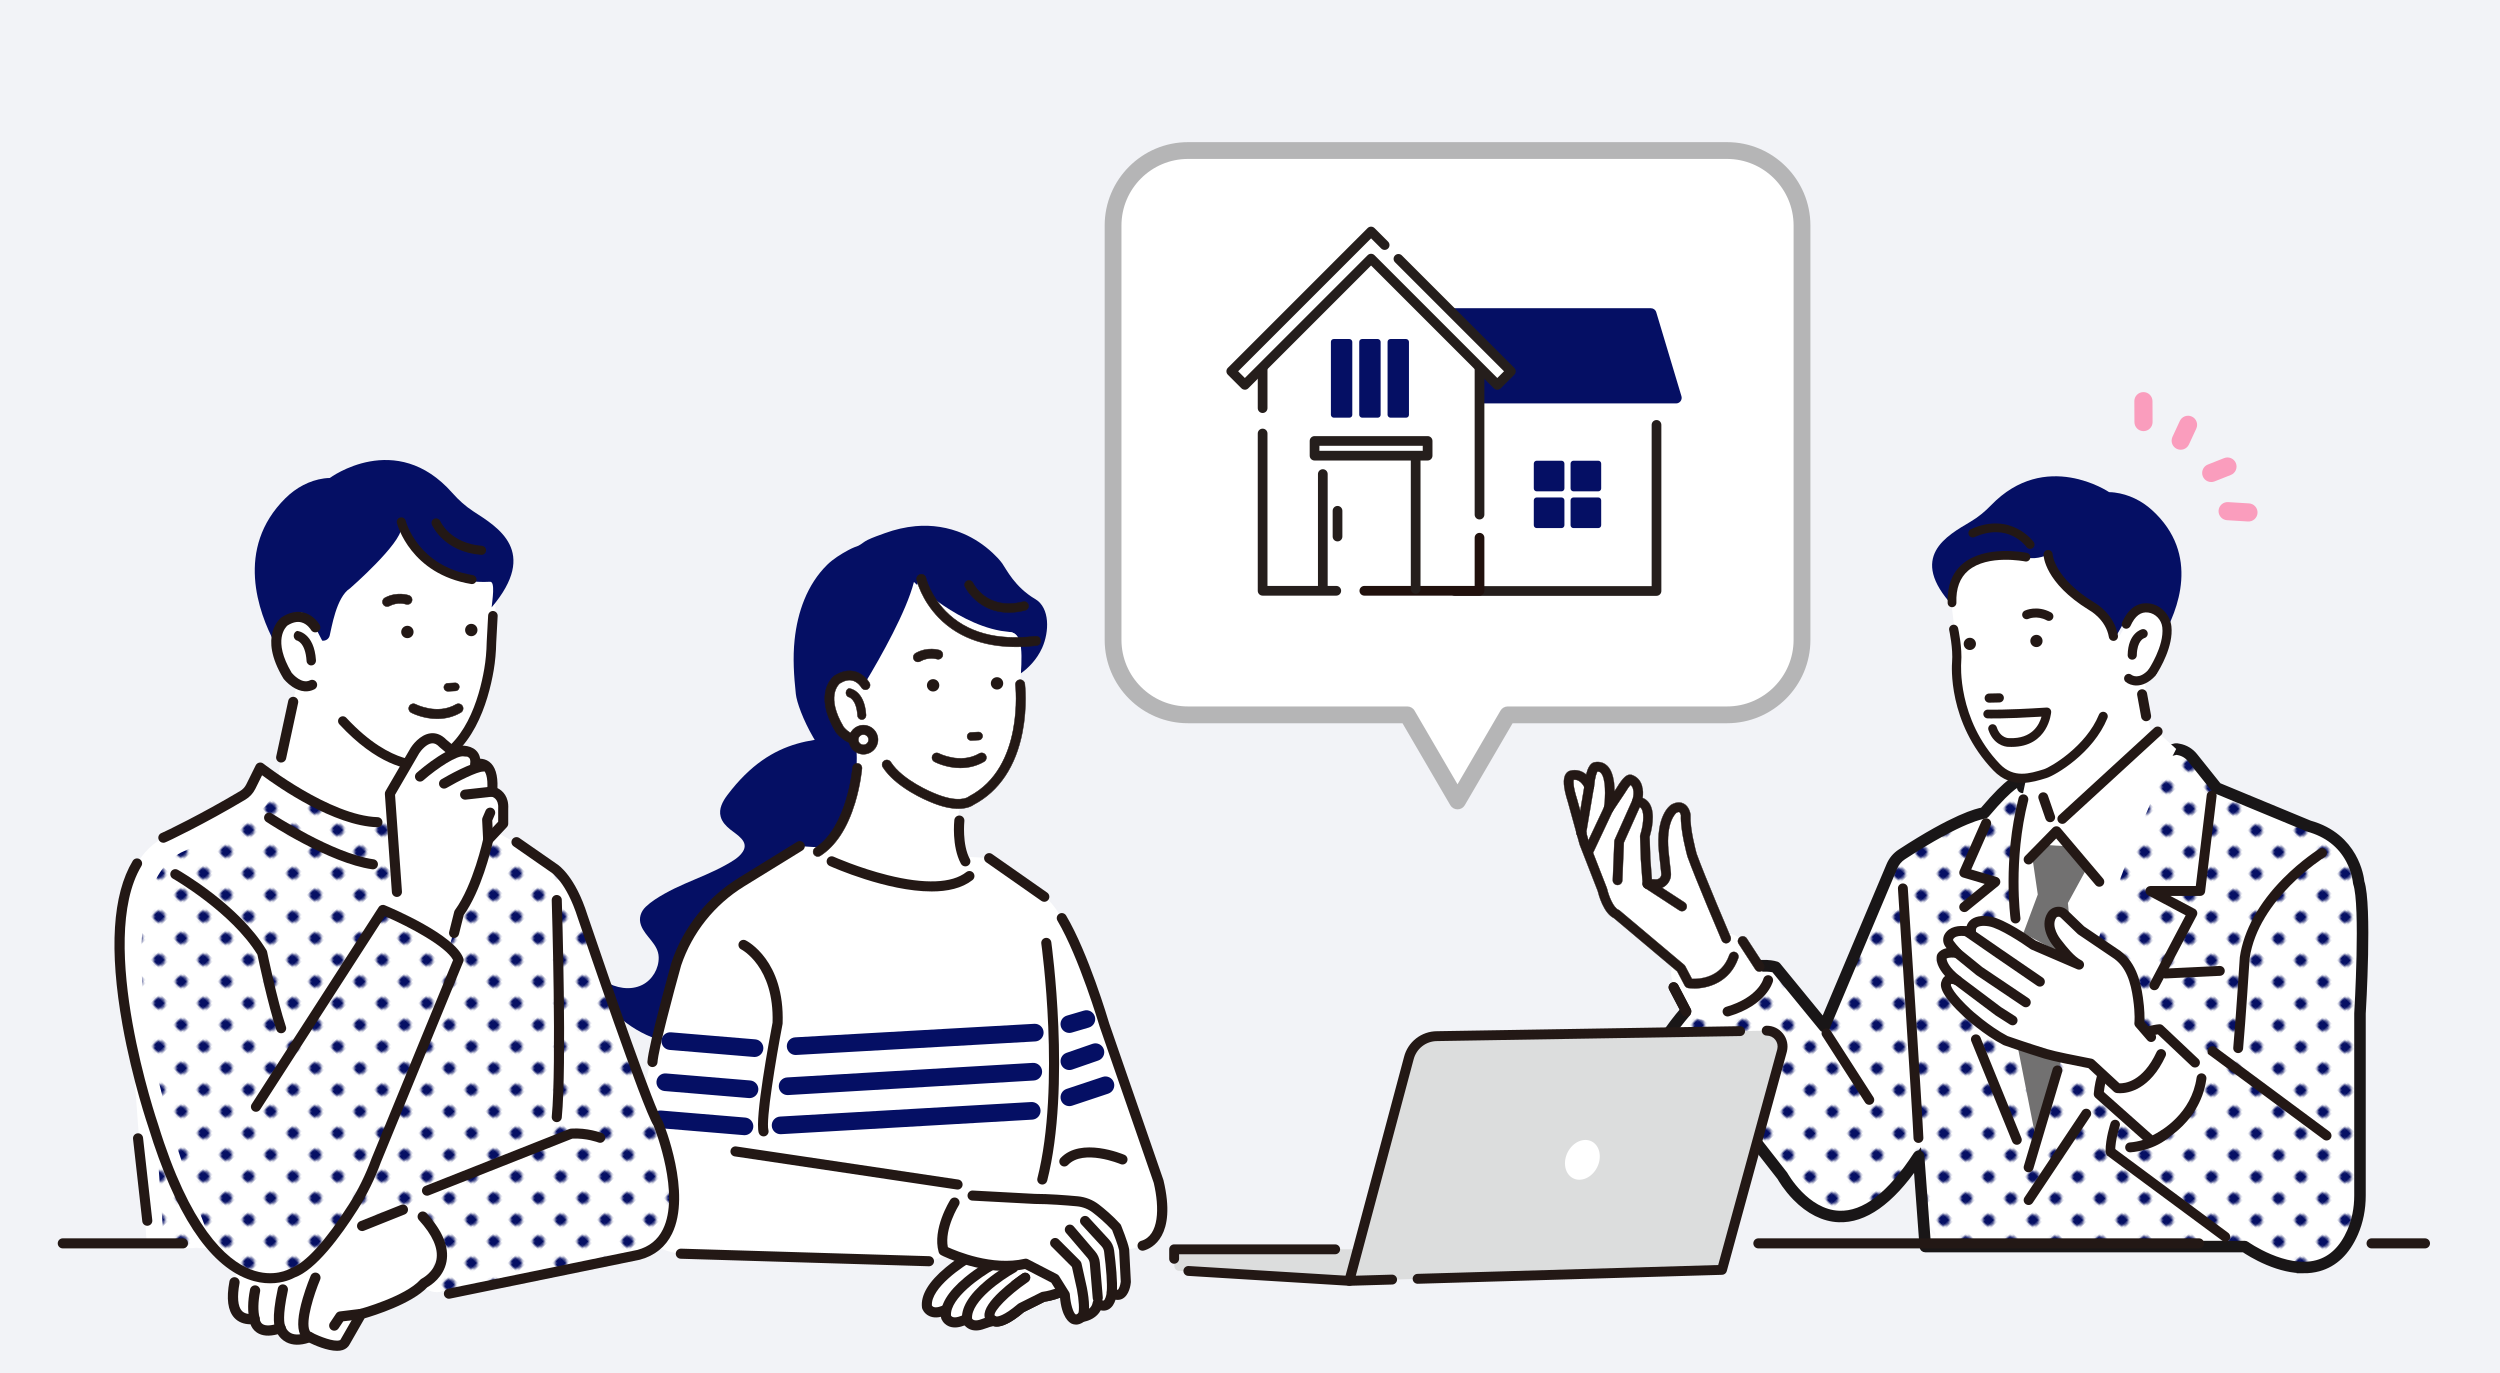 <?xml version="1.0" encoding="UTF-8"?><svg id="b" xmlns="http://www.w3.org/2000/svg" width="1265.31" height="694.96" xmlns:xlink="http://www.w3.org/1999/xlink" viewBox="0 0 1265.31 694.96"><defs><style>.e{fill:#fa9dbd;}.e,.f,.g,.h,.i,.j,.k,.l,.m,.n,.o,.p{stroke-width:0px;}.f{fill:#050f64;}.g{fill:none;}.h{fill:#727171;}.i{fill:#231815;}.j,.q{fill:url(#d);}.k{fill:#dcdddd;}.l{fill:#251e1c;}.m{fill:#21110d;}.n{fill:#fff;}.o{fill:#b5b5b6;}.q{stroke:#191617;stroke-miterlimit:10;stroke-width:3px;}.p{fill:#f2f3f7;}</style><pattern id="d" x="0" y="0" width="12.5" height="12.5" patternTransform="translate(6492.08 -9078.37) rotate(-44.14) scale(1.21) skewX(1.72)" patternUnits="userSpaceOnUse" viewBox="0 0 12.5 12.5"><rect class="g" width="12.5" height="12.5"/><rect class="n" x="0" y="0" width="12.5" height="12.5"/><circle class="f" cx="6.25" cy="6.25" r="2.43"/></pattern></defs><g id="c"><rect class="p" width="1265.31" height="694.96"/><path class="n" d="M874.09,76.18h-272.79c-20.96,0-37.95,16.99-37.95,37.95v209.71c0,20.96,16.99,37.95,37.95,37.95h110.97l25.43,43.59,25.43-43.59h110.97c20.96,0,37.95-16.99,37.95-37.95V114.14c0-20.96-16.99-37.95-37.95-37.95Z"/><path class="o" d="M737.7,409.64c-1.51,0-2.91-.8-3.67-2.11l-24.2-41.48h-108.53c-23.27,0-42.2-18.93-42.2-42.2V114.14c0-23.27,18.93-42.2,42.2-42.2h272.79c23.27,0,42.2,18.93,42.2,42.2v209.71c0,23.27-18.93,42.2-42.2,42.2h-108.53l-24.2,41.48c-.76,1.31-2.16,2.11-3.67,2.11ZM601.3,80.44c-18.58,0-33.7,15.12-33.7,33.7v209.71c0,18.58,15.12,33.7,33.7,33.7h110.97c1.51,0,2.91.8,3.67,2.11l21.75,37.29,21.75-37.29c.76-1.31,2.16-2.11,3.67-2.11h110.97c18.58,0,33.7-15.12,33.7-33.7V114.14c0-18.58-15.12-33.7-33.7-33.7h-272.79Z"/><path class="f" d="M438.98,372.72c1.33,2.22-1.61-2.02,0,0-23.8,1.13-47.6-1.13-70.84,29.68-2.32,3.08-4.5,6.97-3.38,10.97.75,2.69,2.66,4.66,4.76,6.38,3.38,2.77,9.81,6.12,6.43,11.32-1.96,3.02-5.45,4.92-8.5,6.64-3.33,1.88-6.81,3.5-10.31,5.04-7,3.07-14.18,5.81-20.84,9.59-3.28,1.86-6.71,3.96-9.45,6.58-2.61,2.51-3.69,5.91-2.42,9.37,2.15,5.88,8.75,9.44,8.95,16.12.17,5.75-3.19,11.53-8.36,14.09-6.02,2.98-13.42,1.6-18.91-1.88-1.45-.92-2.76-1.97-3.97-3.18-1.69-1.68-4.53.23-3.43,2.42,6.9,13.76,19.15,25.09,33.8,30.07,7.56,2.57,15.61,3.23,23.48,1.88,8.7-1.49,16.89-5.25,24.45-9.7,13.68-8.06,26.11-18.34,36.68-30.19,0,0,43.85-53.17,21.88-115.2Z"/><path class="n" d="M586.39,597.99l-27.4-79.16s-16.32-55.57-30.45-64.95l-27.91-19.54-95.85-6.09-29.54,18.22c-15.47,9.54-27.15,24.17-32.94,41.4-6,17.87-13.4,45.73-20.55,88.05,0,0-16.75,54.04,22.84,58.61l125.6,3.81s9.9-2.28,13.7-7.61l63.18,9.13s4.32-1.71,31.21-9.39c7.1-2.03,13.19-11.16,8.12-32.48Z"/><path class="i" d="M528.54,456.43c-.51,0-1.02-.15-1.46-.46l-27.91-19.54c-1.16-.81-1.44-2.4-.63-3.56.81-1.16,2.4-1.44,3.56-.63l27.91,19.54c1.16.81,1.44,2.4.63,3.56-.5.71-1.29,1.09-2.1,1.09Z"/><path class="i" d="M578.27,633.03c-1.11,0-2.13-.73-2.45-1.85-.39-1.36.4-2.77,1.75-3.16,9.18-2.62,9.31-16.83,6.37-29.31l-27.36-79.04s-.03-.08-.04-.12c-.1-.35-10.33-34.93-21.34-53.57-.72-1.21-.31-2.78.9-3.5,1.21-.72,2.78-.32,3.5.9,11.21,18.98,21.2,52.55,21.83,54.67l27.38,79.11c.03.08.05.16.07.24,6.76,28.41-5.87,34.37-9.9,35.53-.23.07-.47.1-.7.1Z"/><path class="i" d="M470.18,640.89s-.05,0-.08,0l-125.6-3.81c-1.41-.04-2.52-1.22-2.48-2.63.04-1.41,1.24-2.48,2.63-2.48l125.6,3.81c1.41.04,2.52,1.22,2.48,2.63-.04,1.38-1.18,2.48-2.55,2.48Z"/><path class="i" d="M330.22,540.06c-.06,0-.11,0-.17,0-1.41-.09-2.47-1.31-2.38-2.72.57-8.61,11.7-48.47,12.17-50.16.01-.04.02-.08.04-.12,5.95-17.72,18.03-32.91,34.02-42.77l29.54-18.22c1.2-.74,2.77-.37,3.52.83.74,1.2.37,2.77-.83,3.52l-29.54,18.22c-14.96,9.22-26.26,23.42-31.84,39.98-3.96,14.18-11.54,42.6-11.97,49.06-.09,1.35-1.21,2.38-2.55,2.38Z"/><path class="f" d="M523.92,303.19c-10.35-6.13-14.55-15.02-16.65-18.01-1.43-1.95-3.16-3.73-4.93-5.38-4.32-4.02-9.33-7.36-14.79-9.7-7.59-3.25-15.91-4.56-24.17-3.8-5.25.49-10.39,1.69-15.33,3.48-2.83,1.02-6.31,2.21-9,3.53-1.79.88-3.04,2.14-4.65,2.93-.59.29-1.3.46-1.91.71-1.11.45-2.19.97-3.24,1.54-3.6,1.94-7.63,4.46-10.53,7.31-10.25,10.07-15.07,24.05-16.54,37.96-.98,9.19-.37,18.32.61,27.48.86,8.12,12.7,35.9,30.55,45.03l-1.95-20.49,6.95-13.97s21.01-46.98,26.71-68.81c0,0,13.19,26.1,45.6,26.86,6.46.15,6.55,9.42,5.79,21.11,3.98-2.77,8.3-7.07,11.01-13.07,3.62-8.02,4.06-20.24-3.51-24.72Z"/><path class="n" d="M511.01,319.87c-24.78-2-48.45-25.31-48.45-25.31-3.82,14.95-16.76,37.85-24.53,50.79-4.17-4.21-10.08-7.73-14.75-.91,0,0-11.11,14.67,10.03,31.34,3.43,44.09-21.39,56.62-21.39,56.62l6.14.56c64.78,27,74.16,6.77,74.16,6.77l-5.4-6.38c-5.3-12.07-.5-26.32-.5-26.32,37.26-15.49,30-60.64,30-60.64,1-14.12,1.96-25.94-5.3-26.53Z"/><path class="f" d="M989.17,305.75c-.73-5.58-1.83-7.22,1.7-11.57.73-.89,3.07-4.46,3.61-4.93.9-.78,3.45-2.02,3.61-3.21.14-1.06,1.87-2.32,9.99-3,9.5-.8,5.74-2.38,18.06.43,4.94,1.13,10.11-1.49,10.11-1.49-1.92,14.17,21.17,25.34,21.17,25.34,9.65,3.15,10.63,14.78,10.63,14.78l3.14-.41,3.13-5.54c6.35-14.26,17.28-2.59,17.28-2.59,2.34,2.68,2.99,5.94,2.7,9.24,7.9-13.56,19.58-42.2-5.14-64.65-5.26-4.77-11.79-7.95-18.81-8.86-1-.13-1.98-.21-2.88-.21,0,0-32.22-21.91-59.77,6.66-3.06,3.17-6.46,5.97-10.24,8.22-11.97,7.14-32.11,17.79-8.94,42.86-.31-3.12.95,1.34.64-1.07Z"/><path class="n" d="M1121.96,398.83l-12.31-15.38c-1.75-2.18-4.23-3.66-6.98-4.15l-1.25-.23-77.68,19.44s-2.31-14.18-19.55,13c0,0-11.27.66-45.08,23.2l-35.8,84.85-24.61-30.07s-24.45-8.38-53.62,32.72l57.01,72.92s28.51,52.37,68.94-9.94l9.94,45.74h155.12s47.07,33.81,58.34-19.22v-98.77s3.31-55.02-.66-66.29c0,0-1.33-21.88-25.19-28.5l-46.63-19.3Z"/><path class="q" d="M1121.96,398.83l-12.31-15.38c-1.75-2.18-4.23-3.66-6.98-4.15l-1.25-.23-77.68,19.44s2.59-13.15-19.55,13c0,0-10.5.62-41.64,20.94-2.24,1.46-3.98,3.56-5.02,6.02l-34.21,81.1-24.61-30.07s-24.45-8.38-53.62,32.72l57.01,72.92s28.51,52.37,68.94-9.94l3.38,45.74h161.68s39.19,28.15,54.61-7.22c2.56-5.86,3.72-12.24,3.72-18.64v-92.14s3.31-55.02-.66-66.29c0,0-1.33-21.88-25.19-28.5l-46.63-19.3Z"/><path class="q" d="M1165.92,642.94c-5.56,0-11.74-1.38-18.22-4.12-6.16-2.6-10.71-5.58-12.03-6.49h-161.24c-.74,0-1.36-.57-1.41-1.31l-3.08-41.63c-13.02,18.9-26.25,28.23-39.3,27.72-7.63-.29-15.21-4.09-21.92-10.97-4.67-4.79-7.37-9.45-7.8-10.23l-56.94-72.83c-.39-.49-.4-1.18-.04-1.69,29.45-41.49,54.19-33.6,55.23-33.24.25.09.47.24.64.44l23.12,28.25,33.3-78.93c1.16-2.74,3.08-5.04,5.55-6.66,27.3-17.81,38.95-20.64,41.69-21.08,13.68-16.1,17.83-17.19,20.08-16.11,1.12.54,1.53,1.62,1.66,2.62l75.88-18.98c.2-.05.4-.05.59-.02l1.25.22c3.09.55,5.87,2.21,7.84,4.66l12.08,15.1,46.21,19.13c23.2,6.49,25.9,27.22,26.12,29.55,3.94,11.77.82,64.43.68,66.67v92.06c0,6.89-1.29,13.35-3.84,19.2-4.15,9.51-10.37,15.46-18.49,17.7-2.37.65-4.93.98-7.62.98ZM975.74,629.5h160.37c.3,0,.59.09.83.27.2.14,19.66,13.92,35.85,9.46,7.25-2,12.85-7.41,16.63-16.09,2.39-5.49,3.61-11.57,3.61-18.07v-92.14c.04-.63,3.25-54.95-.58-65.82-.04-.12-.07-.25-.08-.39,0-.05-.37-5.33-3.54-11.3-4.22-7.94-11.15-13.3-20.61-15.93-.06-.01-.11-.03-.16-.06l-46.63-19.3c-.22-.09-.42-.24-.56-.42l-12.31-15.38c-1.54-1.92-3.71-3.21-6.12-3.64l-.96-.17-77.39,19.36c-.47.12-.97-.01-1.32-.35-.35-.33-.51-.83-.41-1.3.12-.62.08-1.45-.09-1.65h0c-.09.02-3.12-.55-16.99,15.84-.25.3-.61.48-1,.5-.09,0-10.77,1.01-40.95,20.71-2,1.3-3.55,3.17-4.49,5.38l-34.21,81.1c-.19.46-.61.78-1.1.85-.49.07-.98-.12-1.3-.5l-24.32-29.72c-3.03-.74-25.07-4.61-51.03,31.44l56.36,72.08c.05.06.09.13.13.19.11.19,10.67,19.2,27.42,19.83,12.77.52,25.92-9.56,39.09-29.87.33-.51.96-.75,1.54-.6.59.15,1.02.66,1.06,1.27l3.28,44.43Z"/><path class="n" d="M891.81,491.37l-5.07-7.58s-7.49-14.56-13.14-10.17l-9.74-22.45s-10.27-25.09-10.82-35.97c0,0-1.84-18.55-10.6,4.33,0,0-2.38,7.57.87,22.29,0,0-1.51,9.09-9.52,4.33l-1.08-22.29s5.19-16.44-3.46-18.17c0,0,2.16-12.12-5.19-11.47l-8.86,12.89s2.62-22.3-9.32-18.09l-1.73,8.65s-7.57-11.25-10.82-2.81l8.84,34.24,12.04,31.32,33,27.48s-4.33,4.98,2.06,13.9l5.27,10.5s8.36,11.89,33.19-5.15c0,0,8.19-1.87,4.09-15.78Z"/><path class="n" d="M1093.72,372.08l-7.16.64-2.49-24.36-27.51-11.77-25.19,11.27-4.64,41.76s-19.22,58.34,3.31,184.95c0,0,38.67-133.15,71.38-195.51l-7.7-6.99Z"/><path class="n" d="M1085.92,344.55s16.85-21.51,8.21-31.3c0,0-11.37-12.04-17.97,2.67l-3.25,5.72-3.27.42s-1.01-11.99-11.05-15.24c0,0-24.01-11.52-22.01-26.13,0,0-5.38,2.7-10.52,1.54-12.82-2.9-7.14-1.26-17.01-.44-8.44.7-12,2-12.15,3.09-.17,1.23-2.82,2.51-3.76,3.31-.57.49-3,4.16-3.76,5.08-3.67,4.49-2.08,9.79-1.32,15.54,1.14,8.64,2.78,24.02,1.02,30.24,0,0-.04,3.98,1.4,9.25,1.48,9.85,5.71,24.54,17.43,39.16,4.66,5.82,14.21,8.49,21.3,6.18,2.54-.83,4.21-.64,6.4-1.37.48,3.57,2.42,11.53,2.44,19.53,0,.01,0,.02,0,.04l3.18,8.21c.03.07.11.09.16.03l47.08-50.43s-3.16-16.66-2.56-25.11Z"/><path class="i" d="M1023.73,396.24c-4.92.1-10.09-1.33-14.88-6.33-23.19-24.17-20.97-53.54-20.86-54.78.58-6.85-1.43-16.05-1.45-16.14-.28-1.25.51-2.48,1.76-2.76,1.25-.27,2.48.51,2.76,1.76.09.4,2.18,9.97,1.54,17.54-.02.28-2.1,28.57,19.59,51.18,7.03,7.32,15.05,4.85,22.13,2.67l.16-.05c3.35-1.03,21.28-11.52,27.85-27.64.48-1.18,1.83-1.75,3.02-1.27,1.18.48,1.75,1.83,1.27,3.02-7.28,17.87-26.32,28.94-30.78,30.32l-.16.05c-3.52,1.08-7.64,2.35-11.95,2.44Z"/><path class="i" d="M1069.69,324.38c-1.13.02-2.13-.78-2.33-1.93-1.53-9.02-9.77-13.54-9.86-13.58-.04-.02-.08-.05-.12-.07-22.57-13.86-23.1-27.49-23.11-28.06-.03-1.28.99-2.34,2.27-2.36,1.27-.03,2.32.98,2.36,2.24.01.23.84,11.88,20.86,24.2,1.01.56,10.33,5.93,12.18,16.86.21,1.26-.64,2.46-1.9,2.67-.11.02-.23.03-.34.03ZM1038.9,280.64h.01s-.01,0-.01,0Z"/><path class="i" d="M1081.49,346.94c-2.46.05-4.45-.85-5.58-1.77-.99-.81-1.14-2.27-.33-3.26.8-.98,2.24-1.14,3.23-.35.4.3,3.82,2.59,8.69-2.68.87-.94,2.33-1,3.27-.13.94.87,1,2.33.13,3.27-3.37,3.64-6.68,4.86-9.41,4.92Z"/><path class="i" d="M1011.94,355.53l-5.11.11c-1.28.03-2.34-.99-2.36-2.27-.03-1.28.99-2.34,2.27-2.36l5.11-.11c1.28-.03,2.34.99,2.36,2.27.03,1.28-.99,2.34-2.27,2.36Z"/><path class="i" d="M1079.22,333.89s-.06,0-.09,0c-1.28-.02-2.3-1.08-2.27-2.36.22-11.26,7.02-12.99,7.31-13.06,1.25-.3,2.49.48,2.79,1.72.29,1.23-.45,2.45-1.67,2.77-.24.08-3.66,1.3-3.8,8.66-.02,1.25-1.03,2.24-2.27,2.27Z"/><path class="i" d="M1099,317.02c-.66-5.93-5.32-10.8-11.09-11.59-4.12-.57-9.86.64-13.86,9.54-.54,1.21.04,2.64,1.29,3.11,1.17.44,2.47-.2,2.99-1.34,2.29-5.04,5.22-7.24,8.95-6.72,3.7.51,6.69,3.66,7.12,7.51,1.05,9.45-7.04,21.49-7.12,21.61-.23.34-.37.73-.4,1.14l4.59.91c1.71-2.67,8.64-14.16,7.53-24.17Z"/><path class="i" d="M1061.61,263.35s0,0,0,0c0,0,0,0,0,0ZM1061.6,263.35s0,0,0,0c0,0,0,0,0,0Z"/><path class="i" d="M1018.09,378.03c-.37,0-.75,0-1.13-.02-2.69.11-8.22-1.54-10.56-8.55-.39-1.16.24-2.41,1.4-2.8,1.16-.39,2.41.24,2.8,1.4,1.91,5.71,6.17,5.53,6.21,5.53.07,0,.14,0,.22,0,11.52.45,15.12-6.86,16.23-10.88-19.57,1.19-27,.89-27.32.88-1.22-.05-2.17-1.09-2.12-2.31.05-1.22,1.09-2.16,2.31-2.12.08,0,8.29.33,29.67-1.05.64-.04,1.26.19,1.71.64.45.45.68,1.07.64,1.71-.01.18-1.37,17.57-20.07,17.57Z"/><path class="i" d="M1000.08,325.89c0,1.71-1.39,3.1-3.1,3.1s-3.1-1.39-3.1-3.1,1.39-3.1,3.1-3.1,3.1,1.39,3.1,3.1Z"/><circle class="i" cx="1030.69" cy="324.41" r="3.1"/><path class="i" d="M987.96,307.32c-1.19,0-2.17-.94-2.21-2.13-.31-8.62,2.24-15.28,7.58-19.8,11.49-9.73,31.66-5.74,32.51-5.57,1.2.24,1.97,1.41,1.73,2.61-.24,1.2-1.41,1.97-2.61,1.73h0c-.19-.04-18.93-3.73-28.77,4.61-4.25,3.6-6.27,9.07-6.01,16.26.04,1.22-.91,2.25-2.13,2.29-.03,0-.05,0-.08,0Z"/><path class="i" d="M1027.51,277.82c-.69,0-1.38-.33-1.81-.93-.39-.54-9.31-12.63-26.32-5.06-1.12.5-2.43,0-2.92-1.12-.5-1.12,0-2.43,1.12-2.92,20.43-9.08,31.63,6.4,31.74,6.55.7,1,.46,2.38-.54,3.08-.39.27-.83.4-1.27.4Z"/><path class="i" d="M1036.82,314.25c-.31-.02-.62-.11-.91-.27-4.95-2.66-9.13-.81-9.18-.79-1.14.54-2.5.06-3.04-1.08-.54-1.14-.06-2.5,1.08-3.04.25-.12,6.25-2.9,13.3.89,1.11.6,1.53,1.98.93,3.09-.44.82-1.31,1.26-2.18,1.2Z"/><path class="i" d="M1090.37,501.18c-.39,0-.79-.09-1.17-.29-1.22-.64-1.69-2.16-1.05-3.38l18.06-34.25-19.01-10.1c-1.01-.54-1.53-1.7-1.25-2.82.28-1.12,1.28-1.9,2.43-1.9h22.97l5.54-46.02c.17-1.37,1.4-2.35,2.78-2.19,1.37.17,2.35,1.41,2.19,2.78l-5.8,48.23c-.15,1.26-1.22,2.2-2.48,2.2h-15.14l12.34,6.56c1.22.65,1.68,2.16,1.04,3.38l-19.22,36.46c-.45.85-1.32,1.34-2.22,1.34Z"/><path class="i" d="M1020.1,467.38c-1.23,0-2.31-.91-2.48-2.16-.16-1.21-3.95-30.01,4.03-61.28.34-1.34,1.71-2.15,3.04-1.81,1.34.34,2.15,1.7,1.81,3.04-7.73,30.29-3.96,59.08-3.92,59.37.19,1.37-.77,2.63-2.14,2.82-.11.02-.23.02-.34.02Z"/><path class="n" d="M1110.92,537.79l-17.9-16.9s-28.17,1.99-30.83,32.81l26.85,23.86s21.88-8.62,25.19-31.82l-3.31-7.95Z"/><path class="i" d="M1089.05,580.07c-.6,0-1.2-.22-1.66-.63l-26.85-23.86c-.59-.52-.9-1.3-.83-2.08,1.46-16.99,10.39-25.64,17.63-29.91,7.79-4.6,15.2-5.17,15.51-5.19.7-.05,1.39.2,1.9.68l17.9,16.9c1,.95,1.05,2.53.1,3.54-.95,1-2.53,1.05-3.54.1l-17.06-16.11c-4.87.69-24.61,4.95-27.33,29.17l24.67,21.93c4.64-2.29,19.68-11.05,22.27-29.22.2-1.37,1.46-2.32,2.83-2.12,1.37.2,2.32,1.46,2.12,2.83-3.48,24.36-25.8,33.42-26.75,33.79-.3.12-.61.17-.92.17Z"/><path class="i" d="M1132.8,533c-.08,0-.15,0-.23-.01-1.38-.13-2.39-1.34-2.27-2.72,1.31-14.38,3.29-45.36,3.31-45.67,0-.07.01-.14.02-.2,1.98-13.54,9.58-27.32,21.99-39.85,9.3-9.39,17.92-14.73,18.28-14.95,1.18-.72,2.72-.36,3.44.82.72,1.18.36,2.72-.82,3.44h0c-.33.21-33.46,20.96-37.93,51.16-.13,1.99-2.04,31.67-3.31,45.7-.12,1.3-1.21,2.28-2.49,2.28Z"/><path class="i" d="M1096,495.22c-1.33,0-2.43-1.04-2.5-2.38-.07-1.38,1-2.55,2.38-2.62l27.51-1.33c1.38-.06,2.55,1,2.62,2.38.07,1.38-1,2.55-2.38,2.62l-27.51,1.33s-.08,0-.12,0Z"/><path class="i" d="M1020.77,579.41c-.99,0-1.92-.59-2.32-1.56l-20.72-50.88c-.52-1.28.09-2.74,1.37-3.26,1.28-.52,2.74.09,3.26,1.37l20.72,50.88c.52,1.28-.09,2.74-1.37,3.26-.31.13-.63.19-.94.19Z"/><path class="i" d="M1026.73,609.9c-.48,0-.96-.14-1.39-.42-1.15-.77-1.46-2.32-.69-3.47l29.17-43.75c.77-1.15,2.32-1.46,3.47-.69,1.15.77,1.46,2.32.69,3.47l-29.17,43.75c-.48.72-1.28,1.11-2.08,1.11Z"/><path class="i" d="M970.98,578.46c-1.35,0-2.46-1.07-2.5-2.43-.2-7.24-7.89-126.33-7.89-126.37-.02-1.38,1.09-2.52,2.47-2.53,1.39,0,2.52,1.09,2.53,2.47,0,.04,7.68,119.1,7.88,126.3.04,1.38-1.05,2.53-2.43,2.57-.02,0-.05,0-.07,0Z"/><polygon class="h" points="1033.03 427.54 1049.93 428.53 1056.56 438.81 1046.62 457.04 1049.27 485.87 1024.08 472.28 1031.37 452.73 1028.06 430.19 1033.03 427.54"/><path class="i" d="M1062.53,448.81c-.71,0-1.42-.3-1.91-.89l-19.93-23.55-12.17,12.41c-.97.99-2.55,1-3.54.04-.99-.97-1-2.55-.04-3.54l13.97-14.25c.48-.51,1.14-.81,1.85-.83.79-.02,1.53.33,2.04.93l21.63,25.55c.89,1.06.76,2.63-.29,3.53-.47.4-1.04.59-1.62.59ZM1038.98,422.37s.01.01.02.02l-.02-.02ZM1042.72,422.29s0,0,0,0c0,0,0,0,0,0Z"/><polygon class="h" points="1020.1 524.19 1020.96 499.95 1056.56 498.67 1030.05 574.57 1020.1 524.19"/><path class="i" d="M1026.73,593.33c-.24,0-.48-.03-.71-.1-1.32-.39-2.08-1.79-1.69-3.11l14.58-49.06c.39-1.32,1.79-2.08,3.11-1.69,1.32.39,2.08,1.79,1.69,3.11l-14.58,49.06c-.32,1.09-1.32,1.79-2.4,1.79Z"/><path class="n" d="M1088.71,524.87l-5.99-6.92s.59-4.11-.67-12.85c-1.32-9.18-4.01-17.96-11.9-22.82l-16.9-11.44-8.62-8.28c-1.8-1.73-4.76-1.43-6.11.66-3.87,5.98,2.3,13.59,2.3,13.59,2.5,3.16,6.92,9.18,11.44,11.44l-23.16-9.97s-14.92-10.71-22.08-11.9c-5.97-.99-10.08.74-9.41,5.51,0,0-8.3-2.62-11.19,2.16-.67,1.1-.56,2.51.18,3.56.73,1.04,1.93,2.5,4,4.8,0,0-5.83-1.22-7.84,1.67,0,0-1.61,4.83,7.84,12.13,0,0-4.69-2.29-5.58,1.39,0,0-2.57,2.9,10.94,15.45,0,0,9.44,8.65,19.12,13.66,0,0,10.44,3.67,20.38,6.71,5,1.53,19.33,4.23,22.68,4.9l13.46,12.43s13.14,2.28,22.15-17.25l-5.03-8.6Z"/><path class="i" d="M1072.91,553.3c-1,0-1.63-.1-1.74-.12-.47-.08-.92-.3-1.27-.63l-12.94-11.95c-.41-.08-.91-.18-1.47-.29-5.32-1.04-16.39-3.19-20.77-4.53-9.87-3.03-20.37-6.71-20.47-6.75-.11-.04-.22-.09-.32-.14-9.86-5.1-19.27-13.67-19.66-14.03-5.86-5.44-9.6-9.89-11.13-13.24-1.14-2.51-.88-4.1-.46-5,.39-1.29,1.09-2.11,1.79-2.63-1.75-1.93-2.98-3.85-3.68-5.74-1-2.73-.56-4.5-.4-4.98.08-.22.18-.44.32-.63,1.1-1.59,2.79-2.38,4.48-2.74-.24-.31-.45-.59-.63-.86-1.33-1.9-1.43-4.37-.27-6.29,2.38-3.93,7.21-4.44,11.03-3.92.37-1.32,1.07-2.26,1.72-2.89,2.16-2.1,5.75-2.8,10.4-2.03,7.24,1.21,20.53,10.49,22.91,12.18l10.17,4.38c-.33-.41-.64-.81-.93-1.19-.25-.32-.49-.63-.71-.91-.28-.34-7.25-9.09-2.44-16.51,1.04-1.61,2.74-2.66,4.66-2.88,1.95-.22,3.87.42,5.29,1.78l8.47,8.14,16.68,11.29c9.23,5.71,11.81,16.12,13.02,24.56.92,6.43.88,10.5.77,12.37l5.3,6.12c.9,1.04.79,2.63-.25,3.53-1.05.91-2.63.79-3.53-.25l-5.99-6.92c-.47-.55-.69-1.28-.59-1.99,0-.03.51-3.97-.67-12.14-1.13-7.83-3.28-16.45-10.74-21.04-.03-.02-.06-.04-.09-.06l-16.9-11.44c-.12-.08-.23-.17-.33-.27l-8.62-8.28c-.33-.32-.78-.47-1.24-.42-.25.03-.72.15-1.03.63-2.83,4.36,2.1,10.6,2.15,10.66.24.31.49.62.74.95,2.34,3,6.26,8.02,9.86,9.82,1.21.61,1.72,2.06,1.15,3.29-.57,1.23-2.02,1.78-3.26,1.24l-23.16-9.97c-.17-.07-.32-.16-.47-.27-4.02-2.88-15.64-10.57-21.04-11.47-3.39-.56-5.37-.02-6.09.67-.16.15-.63.61-.43,2.02.12.85-.21,1.7-.86,2.26-.66.56-1.55.74-2.37.48-1.67-.52-6.78-1.43-8.29,1.06-.14.23-.1.56.09.83.71,1.01,1.91,2.46,3.81,4.56.72.8.85,1.98.31,2.92-.54.94-1.62,1.42-2.68,1.2-1.5-.31-3.89-.33-4.91.32.09,1.14.93,4.39,6.96,9.05,1.02.78,1.27,2.21.6,3.3-.68,1.09-2.07,1.49-3.22.93-.66-.31-1.63-.52-2.01-.44-.01.03-.03.09-.05.16-.03.12-.07.24-.11.35.11.7,1.11,4.11,10.32,12.67.08.07,9.21,8.38,18.42,13.19,1.37.48,11.02,3.84,20.11,6.62,4.13,1.27,15.02,3.39,20.26,4.41.93.18,1.68.33,2.18.43.45.09.87.3,1.21.62l12.84,11.85c2.52.09,11.8-.72,18.8-15.88.58-1.25,2.07-1.8,3.32-1.22,1.25.58,1.8,2.07,1.22,3.32-7.85,17.01-18.86,18.79-23.1,18.79ZM986.88,499.24s0,0,0,0c0,0,0,0,0,0ZM986.88,499.23s0,0,0,0c0,0,0,0,0,0ZM986.92,499.2s-.02.02-.03.04c.01-.01.02-.02.03-.04ZM986.92,499.19s0,0,0,0c0,0,0,0,0,0ZM986.92,499.19s0,0,0,0c0,0,0,0,0,0Z"/><path class="i" d="M1032.43,499.36c-.49,0-.98-.14-1.41-.44l-21.03-14.41-16.1-11.14c-1.14-.79-1.42-2.35-.63-3.48.79-1.14,2.34-1.42,3.48-.63l16.1,11.13,21.02,14.4c1.14.78,1.43,2.34.65,3.48-.48.71-1.27,1.09-2.07,1.09Z"/><path class="i" d="M1025.31,509.82c-.48,0-.97-.14-1.39-.43l-23.57-15.85c-.06-.04-.12-.09-.18-.14l-11.15-9.07c-1.07-.87-1.23-2.45-.36-3.52.87-1.07,2.45-1.23,3.52-.36l11.06,9,23.47,15.79c1.15.77,1.45,2.33.68,3.47-.48.72-1.27,1.11-2.08,1.11Z"/><path class="i" d="M1018.63,518.94c-.46,0-.93-.13-1.34-.39l-7.23-4.62c-.05-.03-.11-.07-.16-.11l-20.81-15.63c-1.11-.83-1.33-2.4-.5-3.5.83-1.11,2.4-1.33,3.5-.5l20.73,15.58,7.15,4.57c1.17.74,1.51,2.29.76,3.46-.48.75-1.29,1.16-2.11,1.16Z"/><path class="i" d="M1078.11,583.22c-1.32,0-2.43-1.04-2.5-2.38-.07-1.38.99-2.55,2.37-2.62.15,0,9.28-.57,15.97-5.92,1.08-.86,2.65-.69,3.52.39.86,1.08.69,2.65-.39,3.52-8,6.4-18.4,6.99-18.84,7.01-.04,0-.08,0-.13,0Z"/><path class="i" d="M1177.54,577.25c-.47,0-.94-.13-1.36-.4l-58.72-43.44c-.9-3.22,1.91-4.73,3.74-3.54l57.59,42.7c1.09.71,1.57,2.13.99,3.29-.45.89-1.34,1.38-2.24,1.38Z"/><path class="i" d="M1126.3,628.5c-.47,0-.94-.13-1.36-.4l-58.72-43.44c-.9-3.22,1.91-4.73,3.74-3.54l57.59,42.7c1.09.71,1.57,2.13.99,3.29-.45.89-1.34,1.38-2.24,1.38Z"/><path class="k" d="M686.23,632.31v15.95l-84.77-5.01-4.58-.02c-1.39,0-2.52-1.13-2.53-2.52l-.08-8.41h91.97Z"/><path class="i" d="M682.92,650.77c1.31,0,2.41-1.02,2.5-2.35.08-1.38-.97-2.57-2.34-2.65l-81.47-5.01c-1.38-.07-2.57.97-2.65,2.34-.08,1.38.97,2.57,2.34,2.65l81.47,5.01c.05,0,.1,0,.16,0Z"/><path class="i" d="M594.26,639.61c1.38,0,2.5-1.12,2.5-2.5v-2.3h79c1.38,0,2.5-1.12,2.5-2.5s-1.12-2.5-2.5-2.5h-81.5c-1.38,0-2.5,1.12-2.5,2.5v4.8c0,1.38,1.12,2.5,2.5,2.5Z"/><path class="k" d="M682.92,648.26l188.63-5.56,30.42-111.09c1.26-5.07-2.57-9.97-7.79-9.97l-166.8,2.78c-6.79,0-12.71,4.63-14.35,11.22l-30.1,112.62Z"/><path class="i" d="M717.5,649.75s.05,0,.07,0l154.05-4.54c1.1-.03,2.05-.78,2.34-1.84l30.42-111.09s0-.04.01-.06c.79-3.17.09-6.46-1.92-9.03-2.01-2.57-5.03-4.05-8.3-4.05-1.38,0-2.5,1.12-2.5,2.5s1.12,2.5,2.5,2.5c1.71,0,3.3.77,4.35,2.12,1.05,1.34,1.42,3.06,1.02,4.71l-29.92,109.28-152.2,4.48c-1.38.04-2.47,1.19-2.43,2.58.04,1.36,1.15,2.43,2.5,2.43Z"/><path class="i" d="M682.92,650.77s.05,0,.07,0l21.66-.64c1.38-.04,2.47-1.19,2.43-2.58-.04-1.38-1.21-2.46-2.58-2.43l-18.3.54,29.24-109.37c1.38-5.53,6.28-9.37,11.93-9.37l153.39-2.55c1.38-.02,2.48-1.16,2.46-2.54-.02-1.37-1.14-2.46-2.5-2.46-.01,0-.03,0-.04,0l-153.35,2.55c-7.92,0-14.82,5.4-16.74,13.12l-30.09,112.57c-.2.76-.04,1.58.46,2.2.48.6,1.2.95,1.96.95Z"/><path class="n" d="M792.07,588.95c.08,5.46,4.09,9.02,8.96,7.96,4.87-1.06,8.75-6.35,8.66-11.81-.08-5.46-4.09-9.02-8.96-7.96-4.87,1.06-8.75,6.35-8.66,11.81Z"/><path class="i" d="M857.39,500.26c-1.08,0-2.07-.07-2.94-.19-.77-.11-1.44-.58-1.8-1.26l-3.76-7.15-32.04-26.96c-5.28-2.58-7.75-11.93-8.17-13.68l-9.1-23.34c-.03-.08-.06-.15-.08-.23l-5.96-21.59c-2.31-7.26-2.63-11.77-1.01-14.18.75-1.11,1.69-1.47,2.24-1.59,3.33-.85,6.04.23,8.05,1.91,1.04-4.29,2.6-5.74,3.89-6.12.07-.02.15-.04.22-.05,3.23-.62,5.34.63,6.54,1.78,2.38,2.3,3.62,6.62,3.69,12.84l1.07-1.6c3.39-5.63,5.12-6.56,6.5-6.73.6-.07,1.18.03,1.67.29,4.96,2.11,5.55,7.49,4.97,11.46,1.35.53,2.47,1.41,3.31,2.62,3.54,5.1.93,14.72.22,17.08l.38,11.09.76,10.37c.67.02,1.37.05,2.09.08.78.04,1.49-.25,2.02-.81.53-.57.78-1.31.7-2.08l-1.21-11.14c-1.68-18.09,5.44-23.25,6.26-23.78.05-.03.11-.07.17-.1,2.79-1.5,4.83-1.08,6.04-.46,2.85,1.46,3.41,5.04,3.46,5.45.02.15.03.3.02.44-.36,6.79,2.79,18.4,3.08,19.45,3.95,11.02,17.04,41.68,17.17,41.99.52,1.22-.05,2.64-1.27,3.16-1.22.52-2.64-.04-3.16-1.27-.54-1.27-13.35-31.26-17.31-42.35-.02-.05-.04-.1-.05-.16-.15-.53-3.6-12.92-3.28-20.81-.14-.65-.51-1.46-.85-1.63-.18-.09-.66-.05-1.44.35-.49.41-5.39,4.85-4.05,19.23l1.21,11.11c.23,2.16-.49,4.32-1.98,5.9-1.49,1.58-3.58,2.43-5.75,2.32-1.49-.07-2.87-.11-4.1-.11s-2.31-.97-2.4-2.23l-.93-12.61s0-.06,0-.09l-.4-11.55c0-.28.03-.56.12-.83,1.2-3.7,2.4-10.57.54-13.26-.34-.49-.91-1.05-2.33-1.11-.75-.03-1.44-.41-1.87-1.03-.43-.62-.55-1.4-.32-2.11.02-.06,1.72-5.65-.98-7.73-.53.56-1.46,1.74-2.89,4.12-.02.03-.04.06-.06.1l-6.11,9.16c-.63.94-1.82,1.32-2.88.91-1.05-.41-1.68-1.5-1.51-2.61.91-5.88.99-15.3-1.65-17.86-.34-.32-.8-.63-1.66-.59-.39.65-1.28,2.64-1.73,7.74-.1,1.11-.94,2.01-2.04,2.17-1.1.17-2.17-.44-2.59-1.47-.08-.19-2.04-4.76-5.67-4.26-.17.79-.36,3.33,1.7,9.78,0,.03.02.06.03.09l5.94,21.52,9.11,23.38c.04.11.08.22.1.33.88,3.8,3.25,9.62,5.75,10.66.23.09.44.22.62.38l32.65,27.48c.24.2.44.45.58.72l3.37,6.4c3.68.17,14.81-.34,18.91-12.05.44-1.26,1.81-1.92,3.07-1.48,1.26.44,1.92,1.81,1.48,3.07-4.28,12.22-15.24,15.32-22.37,15.32ZM823.62,396.25c.07.07.14.13.21.19-.07-.06-.14-.12-.21-.19ZM823.62,396.25s0,0,0,0c0,0,0,0,0,0ZM795.51,394.82s0,0,0,0c0,0,0,0,0,0ZM795.51,394.82s0,0,0,0c0,0,0,0,0,0Z"/><path class="i" d="M857.39,500.34c-1.04,0-2.03-.06-2.95-.19-.79-.11-1.49-.6-1.86-1.31l-3.76-7.14-32.03-26.95c-5.28-2.57-7.76-11.89-8.2-13.73l-9.09-23.33c-.03-.08-.06-.16-.08-.24l-5.96-21.59c-2.32-7.29-2.64-11.82-1-14.25.77-1.15,1.77-1.51,2.3-1.63,2.87-.73,5.64-.09,8.02,1.84.61-2.44,1.77-5.42,3.91-6.05.08-.02.15-.04.23-.06,3.27-.63,5.4.63,6.61,1.8,2.36,2.28,3.61,6.53,3.71,12.63l.92-1.38c3.4-5.66,5.16-6.6,6.55-6.77.61-.08,1.21.03,1.72.3,2.25.96,3.8,2.67,4.6,5.08.77,2.32.66,4.75.43,6.4,1.34.54,2.45,1.42,3.29,2.63,3.51,5.06,1.07,14.38.23,17.13l.38,11.08.76,10.29c.66.02,1.34.05,2.02.08.74.04,1.44-.24,1.95-.79.52-.55.76-1.26.68-2.01l-1.21-11.14c-1.69-18.14,5.48-23.33,6.3-23.86.06-.04.11-.07.17-.1,2.83-1.52,4.89-1.09,6.12-.46,2.89,1.48,3.45,5.1,3.5,5.51.02.15.03.31.02.46-.35,6.74,2.72,18.15,3.08,19.43,3.97,11.09,17.04,41.67,17.17,41.98.54,1.26-.05,2.73-1.31,3.27-.61.26-1.29.27-1.91.02-.62-.25-1.1-.72-1.36-1.33-.13-.31-13.31-31.15-17.31-42.35-.02-.05-.04-.11-.05-.16-.15-.53-3.61-12.95-3.29-20.84-.13-.6-.49-1.39-.8-1.55-.13-.06-.56-.06-1.36.35-.54.45-5.33,4.88-4,19.15l1.21,11.11c.24,2.19-.49,4.36-2,5.97-1.5,1.6-3.62,2.46-5.82,2.35-1.49-.07-2.87-.11-4.1-.11-1.3,0-2.39-1.01-2.48-2.31l-.93-12.61s0-.06,0-.1l-.4-11.55c0-.29.03-.58.12-.86,1.19-3.69,2.4-10.52.55-13.18-.33-.47-.88-1.02-2.27-1.08-.77-.03-1.5-.43-1.94-1.06-.44-.63-.57-1.45-.33-2.18.02-.05,1.67-5.51-.89-7.59-.54.59-1.46,1.76-2.83,4.05-.02.03-.04.07-.06.1l-6.11,9.16c-.65.98-1.88,1.37-2.97.94-1.1-.43-1.74-1.54-1.56-2.7.9-5.86,1-15.25-1.63-17.78-.31-.3-.74-.6-1.56-.57-.38.65-1.26,2.65-1.69,7.67-.1,1.15-.97,2.07-2.11,2.25-1.14.17-2.24-.45-2.68-1.52-.08-.19-1.98-4.65-5.53-4.21-.17.85-.29,3.4,1.71,9.68.01.04.02.06.03.09l5.94,21.52,9.11,23.37c.04.11.08.23.11.34.88,3.78,3.23,9.58,5.7,10.61.24.1.45.23.65.39l32.65,27.48c.25.21.45.46.6.74l3.35,6.36c3.43.15,14.68-.29,18.78-11.99.22-.63.67-1.13,1.27-1.42.6-.29,1.28-.33,1.9-.11.63.22,1.13.67,1.42,1.27.29.6.33,1.28.11,1.9-1.92,5.49-5.34,9.63-10.15,12.29-4.86,2.69-9.79,3.09-12.29,3.09ZM797.04,389.87c-.71,0-1.45.09-2.25.29-.5.11-1.45.46-2.2,1.56-1.61,2.39-1.29,6.88,1.02,14.11l5.96,21.59c.02.08.05.15.07.23l9.1,23.34c.44,1.84,2.9,11.08,8.13,13.64l32.06,26.97s.01.02.02.02l3.76,7.15c.35.66,1,1.12,1.74,1.22.91.13,1.89.19,2.93.19,2.49,0,7.38-.4,12.21-3.07,4.78-2.64,8.17-6.74,10.07-12.2.2-.59.17-1.22-.1-1.78-.27-.56-.74-.98-1.33-1.19-.59-.21-1.22-.17-1.78.1-.56.27-.98.74-1.19,1.33-4.15,11.86-15.59,12.26-18.99,12.1-.03,0-.06-.02-.07-.04l-3.37-6.4c-.14-.27-.33-.5-.56-.7l-32.65-27.48c-.18-.15-.38-.28-.6-.37-2.52-1.05-4.91-6.9-5.8-10.72-.03-.11-.06-.22-.1-.32l-9.11-23.38-5.94-21.53s-.02-.06-.02-.08c-2.07-6.47-1.88-9.03-1.71-9.83,0-.03.04-.06.07-.06,3.71-.51,5.68,4.11,5.76,4.31.41,1,1.43,1.58,2.5,1.42,1.07-.16,1.88-1.02,1.97-2.1.45-5.16,1.37-7.16,1.74-7.78.01-.02.04-.04.07-.04.92-.04,1.4.31,1.72.62,2.67,2.57,2.59,12.03,1.68,17.93-.17,1.09.43,2.12,1.46,2.52,1.02.4,2.17.04,2.78-.88l6.11-9.16s.04-.06.06-.09c1.42-2.37,2.36-3.56,2.9-4.14.03-.03.08-.04.11,0,2.74,2.11,1.03,7.76,1.01,7.82-.22.69-.1,1.45.31,2.04.41.59,1.09.96,1.81.99,1.46.06,2.05.65,2.4,1.15,1.88,2.71.68,9.61-.53,13.33-.08.26-.12.53-.11.8l.4,11.55s0,.06,0,.09l.93,12.61c.09,1.21,1.11,2.15,2.32,2.15s2.61.04,4.1.11c2.15.11,4.22-.74,5.69-2.3,1.48-1.57,2.19-3.69,1.96-5.83l-1.21-11.11c-1.33-14.35,3.52-18.84,4.08-19.3.7-.36,1.27-.49,1.53-.36.37.19.75,1.02.89,1.69-.32,7.88,3.14,20.28,3.28,20.81.01.05.03.1.05.15,4,11.19,17.17,42.03,17.31,42.34.24.57.7,1.01,1.27,1.24.58.23,1.21.22,1.78-.02,1.18-.5,1.73-1.87,1.22-3.05-.13-.31-13.2-30.9-17.17-42-.35-1.29-3.44-12.73-3.08-19.49,0-.14,0-.29-.02-.43-.05-.4-.6-3.95-3.41-5.38-1.2-.61-3.2-1.03-5.96.46-.05.03-.11.06-.16.09-.81.53-7.9,5.67-6.22,23.71l1.21,11.14c.09.8-.17,1.56-.72,2.15-.55.58-1.29.88-2.08.84-.71-.03-1.41-.06-2.09-.08-.04,0-.08-.03-.08-.08l-.76-10.37-.38-11.09s0-.02,0-.03c.83-2.72,3.27-12-.2-17-.83-1.2-1.93-2.07-3.27-2.59-.04-.01-.06-.05-.05-.09,1.14-7.88-3.06-10.58-4.92-11.37-.49-.26-1.05-.36-1.63-.29-1.35.17-3.07,1.09-6.43,6.69l-1.07,1.6s-.06.04-.09.03c-.04-.01-.06-.04-.06-.08-.07-6.2-1.3-10.5-3.67-12.78-1.18-1.14-3.27-2.38-6.46-1.76-.07.01-.15.03-.22.05-1.16.34-2.76,1.67-3.83,6.06,0,.03-.03.05-.05.06-.03,0-.06,0-.08-.02-1.29-1.07-3.23-2.18-5.73-2.18ZM823.83,396.52s-.04,0-.05-.02h0s0,0,0,0c-.07-.06-.15-.12-.22-.19h0s0,0,0,0h0s-.03-.08,0-.12c.03-.02.06-.03.09-.02,0,0,.02,0,.03.02,0,0,0,0,0,0,.07.06.13.13.2.18.04.03.04.08.01.12-.02.02-.04.03-.07.03ZM795.5,394.91s-.08-.04-.08-.08.04-.08.08-.08c0,0,0,0,.01,0,.03,0,.06.02.07.05,0,.01,0,.02,0,.03,0,.05-.03.08-.08.08,0,0,0,0-.01,0ZM808.67,390.28s-.08-.04-.08-.08.04-.08.08-.08h0s.08.04.08.08-.04.08-.08.08Z"/><path class="i" d="M800.36,424.03c-.13,0-.27-.01-.4-.03-1.31-.22-2.2-1.46-1.97-2.77l3.98-23.63c.22-1.31,1.46-2.2,2.77-1.97,1.31.22,2.2,1.46,1.97,2.77l-3.98,23.63c-.2,1.18-1.22,2.01-2.37,2.01Z"/><path class="i" d="M800.36,424.12c-.14,0-.28-.01-.42-.04-.66-.11-1.23-.47-1.62-1.01-.39-.54-.54-1.2-.43-1.86l3.98-23.63c.11-.66.47-1.23,1.01-1.62.54-.39,1.2-.54,1.86-.43.66.11,1.23.47,1.62,1.01.39.54.54,1.2.43,1.86l-3.98,23.63c-.2,1.2-1.23,2.08-2.45,2.08ZM804.34,395.67c-.48,0-.94.15-1.34.43-.5.36-.84.9-.94,1.51l-3.98,23.63c-.1.61.04,1.23.4,1.73.36.51.9.84,1.51.94.13.02.26.03.39.03,1.14,0,2.1-.82,2.29-1.94l3.98-23.63c.1-.61-.04-1.23-.4-1.73-.36-.51-.9-.84-1.51-.94-.13-.02-.26-.03-.39-.03Z"/><path class="i" d="M804.34,432.53c-.34,0-.69-.07-1.02-.23-1.2-.57-1.72-2-1.15-3.2l9.82-20.84c.57-1.2,2-1.72,3.2-1.15,1.2.57,1.72,2,1.15,3.2l-9.82,20.84c-.41.87-1.28,1.38-2.18,1.38Z"/><path class="i" d="M804.34,432.61c-.37,0-.72-.08-1.06-.24-1.24-.59-1.78-2.07-1.19-3.32l9.82-20.84c.59-1.24,2.07-1.78,3.32-1.19,1.24.59,1.78,2.07,1.19,3.32l-9.82,20.84c-.41.87-1.3,1.43-2.26,1.43ZM814.17,406.96c-.87,0-1.71.49-2.11,1.33l-9.82,20.84c-.55,1.16-.05,2.55,1.11,3.09.31.15.65.22.99.22.9,0,1.72-.52,2.1-1.33l9.82-20.84c.55-1.16.05-2.55-1.11-3.09-.32-.15-.66-.22-.99-.22Z"/><path class="i" d="M818.68,447.92s-.07,0-.1,0c-1.33-.05-2.36-1.17-2.31-2.5l.8-19.64c.01-.31.08-.61.21-.89l9.03-20.18c.54-1.21,1.97-1.76,3.18-1.21,1.21.54,1.76,1.97,1.21,3.18l-8.84,19.75-.78,19.18c-.05,1.3-1.12,2.31-2.4,2.31Z"/><path class="i" d="M818.68,448.01s-.07,0-.1,0c-.66-.03-1.28-.31-1.73-.8-.45-.49-.68-1.12-.66-1.79l.8-19.65c.01-.32.09-.63.22-.92l9.03-20.18c.27-.61.76-1.07,1.39-1.31.62-.24,1.3-.22,1.91.05.61.27,1.07.76,1.31,1.39.24.62.22,1.3-.05,1.91l-8.83,19.74-.78,19.17c-.05,1.34-1.15,2.39-2.49,2.39ZM828.5,403.37c-.28,0-.56.05-.83.15-.58.22-1.04.66-1.29,1.22l-9.03,20.18c-.12.27-.19.56-.2.85l-.8,19.65c-.03.62.19,1.21.61,1.67.42.46.99.72,1.61.75.03,0,.06,0,.1,0,1.25,0,2.27-.98,2.32-2.23l.78-19.18s0-.02,0-.03l8.84-19.75c.25-.57.27-1.2.05-1.78-.22-.58-.66-1.04-1.22-1.29-.3-.14-.63-.2-.95-.2Z"/><path class="i" d="M851.33,461.2c-.45,0-.91-.13-1.31-.39l-17.52-11.42c-1.11-.73-1.43-2.22-.7-3.33.73-1.11,2.22-1.43,3.33-.7l17.52,11.41c1.11.73,1.43,2.22.7,3.33-.46.71-1.23,1.09-2.02,1.09Z"/><path class="i" d="M851.33,461.28c-.48,0-.95-.14-1.36-.4l-17.52-11.42c-1.15-.75-1.48-2.3-.73-3.45.75-1.15,2.3-1.48,3.45-.73l17.52,11.41c.56.36.94.92,1.08,1.57.14.65.01,1.32-.35,1.87-.46.71-1.24,1.13-2.09,1.13ZM833.82,445.05c-.76,0-1.51.37-1.95,1.05-.7,1.07-.39,2.52.68,3.22l17.52,11.42c.38.25.82.38,1.27.38.79,0,1.52-.39,1.95-1.06.34-.52.46-1.14.33-1.75-.13-.61-.49-1.13-1.01-1.47l-17.52-11.42c-.39-.25-.83-.38-1.27-.38Z"/><path class="i" d="M874.35,514.47c-1.08,0-2.08-.7-2.4-1.79-.39-1.33.36-2.72,1.69-3.11,16.11-4.77,18.74-13.76,18.84-14.14.36-1.32,1.72-2.12,3.05-1.77,1.33.35,2.13,1.68,1.8,3.01-.12.49-3.22,12.06-22.27,17.7-.24.07-.48.1-.71.1Z"/><path class="i" d="M890.48,491.76c-.8,0-1.59-.39-2.06-1.12l-8.44-12.98c-.74-1.13-.42-2.65.72-3.39,1.13-.74,2.65-.41,3.39.72l8.44,12.98c.74,1.13.42,2.65-.72,3.39-.41.27-.88.4-1.33.4Z"/><path class="i" d="M890.48,491.85c-.86,0-1.66-.43-2.13-1.15l-8.44-12.98c-.37-.57-.49-1.24-.35-1.91.14-.66.53-1.23,1.1-1.6,1.17-.76,2.74-.43,3.51.74l8.44,12.98c.76,1.17.43,2.74-.74,3.51-.41.27-.89.41-1.38.41ZM882.03,473.96c-.44,0-.89.12-1.29.38-.53.34-.89.87-1.03,1.49-.13.62-.01,1.25.33,1.78l8.44,12.98c.44.67,1.18,1.08,1.99,1.08.46,0,.9-.13,1.29-.38,1.09-.71,1.41-2.18.69-3.27l-8.44-12.98c-.45-.7-1.21-1.08-1.99-1.08Z"/><path class="i" d="M853.25,514.02c-.71-.07-1.37-.48-1.72-1.16l-6.36-12.15c-.56-1.06-.15-2.37.92-2.93,1.06-.55,2.37-.15,2.93.92l6.36,12.15c.56,1.06.15,2.37-.92,2.93-.39.2-.81.28-1.21.24Z"/><path class="i" d="M853.45,514.38c-.08,0-.16,0-.24-.01h0c-.85-.08-1.6-.58-2-1.34l-6.36-12.15c-.31-.6-.37-1.28-.17-1.92.2-.64.64-1.17,1.24-1.48,1.24-.65,2.76-.17,3.41,1.07l6.36,12.15c.65,1.23.17,2.76-1.07,3.41-.36.19-.76.29-1.17.29ZM847.08,497.88c-.28,0-.57.07-.84.21-.43.22-.75.6-.89,1.07-.14.46-.1.96.12,1.38l6.36,12.15c.29.55.83.91,1.44.97h0c.35.03.7-.04,1.01-.2.89-.47,1.23-1.57.77-2.45l-6.36-12.15c-.32-.62-.96-.97-1.61-.97Z"/><path class="i" d="M853.24,514.09c-.76-.07-1.43-.52-1.78-1.19l-6.36-12.15c-.28-.53-.33-1.14-.15-1.71.18-.57.57-1.04,1.1-1.32,1.1-.57,2.46-.15,3.03.95l6.36,12.15c.57,1.1.15,2.46-.95,3.03-.39.2-.82.29-1.25.25ZM847.28,497.61c-.39-.04-.79.03-1.17.23-.5.26-.86.7-1.03,1.23-.17.53-.12,1.1.14,1.6l6.36,12.15c.33.63.95,1.05,1.66,1.12.4.04.81-.04,1.17-.23,1.02-.54,1.42-1.81.89-2.83l-6.36-12.15c-.34-.65-.98-1.05-1.66-1.11Z"/><path class="i" d="M853.45,514.45c-.08,0-.16,0-.25-.01-.88-.08-1.65-.6-2.06-1.38l-6.36-12.15c-.32-.61-.39-1.32-.18-1.98.21-.66.66-1.21,1.28-1.53,1.27-.67,2.84-.17,3.51,1.1l6.36,12.15c.66,1.27.17,2.84-1.1,3.51-.37.2-.79.3-1.2.3ZM847.08,497.96c-.28,0-.55.07-.8.2-.41.22-.72.58-.86,1.02-.14.45-.1.92.12,1.33l6.36,12.15c.28.52.79.87,1.38.93.33.03.67-.04.97-.19.41-.22.72-.58.85-1.02.14-.45.1-.92-.12-1.33l-6.36-12.15c-.27-.52-.79-.87-1.38-.93h0c-.06,0-.11,0-.16,0Z"/><path class="i" d="M946.09,559.18c-.8,0-1.59-.38-2.07-1.09l-21.65-33.69c-.78-1.14-.48-2.7.66-3.48,1.14-.78,2.7-.48,3.48.66l21.65,33.69c.78,1.14.48,2.7-.66,3.48-.43.29-.92.44-1.41.44Z"/><path class="i" d="M1037.65,416.15c-1.04,0-2.01-.65-2.37-1.69l-3.5-10.14c-.45-1.31.24-2.73,1.55-3.18,1.31-.45,2.73.24,3.18,1.55l3.5,10.14c.45,1.31-.24,2.73-1.55,3.18-.27.09-.55.14-.82.14Z"/><path class="i" d="M1043.8,416.98c-.68,0-1.35-.27-1.84-.81-.93-1.02-.87-2.6.15-3.54l48.23-44.25c1.02-.93,2.6-.87,3.54.15.93,1.02.87,2.6-.15,3.54l-48.23,44.25c-.48.44-1.09.66-1.69.66Z"/><path class="i" d="M1086.2,365.03c-1.2,0-2.27-.86-2.5-2.09l-2.02-11.1c-.25-1.38.66-2.7,2.04-2.95,1.38-.25,2.7.66,2.95,2.04l2.02,11.1c.25,1.38-.66,2.7-2.04,2.95-.15.03-.31.04-.46.04Z"/><path class="i" d="M432.91,376.61c1.61.12,3.17-.18,4.66-.93,1.16-.58,1.63-1.99,1.05-3.15-.58-1.16-1.99-1.63-3.15-1.05-3.74,1.87-7.85-2.76-8.48-3.5-9.12-15.29-2.74-21.44-1.98-22.09,2.33-1.46,4.47-1.96,6.38-1.49,2.92.71,4.57,3.5,4.58,3.53.65,1.12,2.08,1.51,3.2.87,1.12-.64,1.52-2.06.89-3.18-.1-.18-2.59-4.53-7.49-5.76-3.25-.82-6.68-.09-10.2,2.15-.05.03-.1.07-.15.1-.46.34-11.08,8.62.82,28.45.05.08.11.16.17.24.07.09,1.66,2.1,4.08,3.72,1.88,1.26,3.77,1.96,5.61,2.1Z"/><path class="i" d="M433.6,376.75c-.23,0-.46,0-.69-.03h0c-1.87-.14-3.77-.86-5.67-2.12-2.44-1.63-4.04-3.66-4.11-3.74-.06-.08-.12-.16-.17-.25-11.96-19.92-1.25-28.25-.79-28.6.05-.04.1-.07.15-.11,3.55-2.26,7.01-2.99,10.29-2.16,4.93,1.24,7.45,5.63,7.56,5.82.66,1.17.24,2.67-.93,3.34-1.17.67-2.68.26-3.35-.91-.02-.03-1.64-2.78-4.51-3.48-1.88-.46-3.99.04-6.29,1.48-.74.63-7.06,6.72,2.01,21.94.45.54,4.64,5.31,8.33,3.46.59-.3,1.25-.34,1.88-.14.62.21,1.13.65,1.42,1.23.61,1.21.11,2.7-1.1,3.3-1.28.64-2.64.97-4.03.97ZM432.92,376.49c1.6.12,3.14-.19,4.6-.92,1.1-.55,1.55-1.89,1-2.99-.27-.53-.73-.93-1.29-1.12-.56-.19-1.17-.14-1.7.12-1.61.81-3.47.55-5.52-.78-1.58-1.02-2.77-2.37-3.1-2.75-9.18-15.39-2.73-21.6-1.96-22.26,2.37-1.48,4.55-1.99,6.49-1.52,2.97.73,4.64,3.56,4.65,3.59.61,1.06,1.98,1.43,3.04.83,1.06-.61,1.44-1.96.85-3.02-.1-.18-2.58-4.49-7.41-5.71-3.22-.81-6.62-.09-10.11,2.13-.05.03-.09.06-.14.1-.46.34-11.01,8.55.85,28.29.05.08.1.16.16.23.07.08,1.64,2.08,4.06,3.7,1.86,1.24,3.73,1.94,5.56,2.08h0Z"/><path class="i" d="M436.02,364.2c.12,0,.24,0,.37,0,1.17-.11,2.02-1.2,1.94-2.38-.84-12.66-8.33-13.38-8.65-13.41h0c-1.72.67-2.07,2.96-.62,4.11l.22.18c.17.02,4.19.69,4.75,9.49.07,1.08.93,1.93,1.98,2.01Z"/><path class="i" d="M436.18,364.32c-.06,0-.12,0-.17,0-1.12-.09-2.02-1-2.09-2.12-.55-8.71-4.48-9.36-4.65-9.38-.02,0-.04-.01-.06-.02l-.22-.18c-.71-.56-1.06-1.44-.93-2.34.13-.9.72-1.64,1.57-1.97.02,0,.03,0,.05,0,.32.02,7.91.75,8.75,13.51.08,1.27-.83,2.39-2.05,2.5-.07,0-.14,0-.21,0ZM429.34,352.59c.42.08,4.27,1,4.81,9.59.06,1.01.87,1.83,1.87,1.9h0c.12,0,.23,0,.35,0,1.09-.1,1.91-1.11,1.84-2.26-.82-12.32-7.94-13.24-8.52-13.3-.76.31-1.28.97-1.4,1.78-.12.82.19,1.61.84,2.13l.2.16Z"/><path class="i" d="M413.93,433.5c-.79,0-1.55-.39-2.01-1.1-.71-1.11-.39-2.59.72-3.3,16.28-10.46,18.84-40.28,18.86-40.58.11-1.31,1.26-2.29,2.57-2.19,1.31.11,2.29,1.26,2.19,2.57-.03.33-.68,8.16-3.53,17.5-3.89,12.76-9.79,21.75-17.52,26.72-.4.26-.85.38-1.29.38Z"/><path class="i" d="M413.93,433.62c-.86,0-1.64-.43-2.11-1.15-.75-1.16-.41-2.71.75-3.46,16.19-10.41,18.79-40.19,18.81-40.49.11-1.37,1.33-2.39,2.69-2.3,1.38.11,2.41,1.32,2.3,2.69-.03.33-.68,8.18-3.53,17.52-3.9,12.79-9.81,21.8-17.56,26.78-.4.26-.87.4-1.35.4ZM433.89,386.45c-1.18,0-2.18.91-2.27,2.09,0,.08-.64,7.64-3.34,16.5-2.44,8.03-7.13,18.74-15.57,24.16-1.05.68-1.36,2.09-.68,3.14.42.65,1.14,1.04,1.91,1.04.44,0,.86-.12,1.23-.36,7.71-4.95,13.58-13.92,17.47-26.66,2.84-9.32,3.49-17.14,3.52-17.47.1-1.25-.83-2.35-2.08-2.45-.06,0-.11,0-.17,0Z"/><path class="n" d="M432.01,374.38c0-2.75,2.23-4.99,4.99-4.99s4.99,2.23,4.99,4.99-2.23,4.99-4.99,4.99-4.99-2.23-4.99-4.99Z"/><path class="i" d="M437,381.75c-4.07,0-7.38-3.31-7.38-7.38s3.31-7.38,7.38-7.38,7.38,3.31,7.38,7.38-3.31,7.38-7.38,7.38ZM437,371.78c-1.43,0-2.6,1.17-2.6,2.6s1.17,2.6,2.6,2.6,2.6-1.17,2.6-2.6-1.17-2.6-2.6-2.6Z"/><path class="i" d="M437,381.87c-4.13,0-7.49-3.36-7.49-7.49s3.36-7.49,7.49-7.49,7.49,3.36,7.49,7.49-3.36,7.49-7.49,7.49ZM437,367.12c-4,0-7.26,3.26-7.26,7.26s3.26,7.26,7.26,7.26,7.26-3.26,7.26-7.26-3.26-7.26-7.26-7.26ZM437,377.09c-1.5,0-2.72-1.22-2.72-2.72s1.22-2.72,2.72-2.72,2.72,1.22,2.72,2.72-1.22,2.72-2.72,2.72ZM437,371.89c-1.37,0-2.49,1.12-2.49,2.49s1.12,2.49,2.49,2.49,2.49-1.12,2.49-2.49-1.12-2.49-2.49-2.49Z"/><path class="i" d="M485.03,409.27c-3.48,0-8.2-.84-14.37-3.51-1.09-.43-17.11-6.99-23.82-17.46-.71-1.11-.39-2.59.72-3.3,1.11-.71,2.59-.39,3.3.72,5.97,9.33,21.44,15.55,21.59,15.61.02,0,.05.02.07.03,12.72,5.51,17.48,2.05,17.52,2.02.15-.13.31-.24.48-.33,28.04-14.55,23.47-55.95,23.42-56.37-.16-1.31.78-2.5,2.09-2.65,1.31-.16,2.5.78,2.65,2.09.05.46,1.3,11.34-1.19,24.31-3.32,17.34-11.82,30.05-24.57,36.75-.84.63-3.3,2.08-7.9,2.08Z"/><path class="i" d="M485.03,409.38c-4.17,0-9.02-1.18-14.42-3.51-.47-.19-4.8-1.95-9.82-4.97-6.52-3.93-11.24-8.15-14.05-12.54-.36-.56-.48-1.23-.34-1.89.14-.65.53-1.21,1.1-1.57,1.16-.74,2.71-.4,3.46.76,5.98,9.34,21.38,15.51,21.54,15.57l.07.03c12.7,5.5,17.36,2.07,17.41,2.03.15-.13.32-.25.5-.34,28.01-14.54,23.41-55.83,23.36-56.25-.16-1.37.82-2.62,2.19-2.78.66-.08,1.31.1,1.84.51.53.41.86,1.01.94,1.68.05.46,1.3,11.36-1.19,24.34-3.33,17.37-11.85,30.11-24.63,36.84-.84.62-3.32,2.1-7.95,2.1ZM448.84,384.74c-.42,0-.84.12-1.22.36-.51.33-.86.83-.99,1.43-.13.59-.02,1.2.31,1.71,2.79,4.36,7.49,8.55,13.98,12.46,5,3.02,9.31,4.77,9.79,4.96,5.37,2.32,10.19,3.5,14.33,3.5,4.56,0,7-1.44,7.83-2.06,12.74-6.7,21.21-19.38,24.53-36.68,2.48-12.95,1.24-23.82,1.18-24.27-.07-.6-.38-1.15-.86-1.52-.48-.37-1.07-.54-1.67-.47-1.24.15-2.14,1.28-1.99,2.52.05.42,4.67,41.87-23.48,56.48-.16.08-.32.19-.46.31-.04.04-4.9,3.53-17.65-2l-.06-.03c-.16-.06-15.63-6.25-21.65-15.66-.43-.68-1.17-1.05-1.92-1.05Z"/><path class="i" d="M514.31,327.38c-12.98,0-27.95-3.18-39.24-14.81-8.69-8.96-11-18.62-11.09-19.03-.3-1.28.5-2.57,1.79-2.86,1.28-.3,2.56.5,2.86,1.78.03.12,2.19,8.96,10.03,16.95,10.51,10.7,25.78,14.94,45.39,12.59,1.31-.16,2.5.78,2.65,2.09.16,1.31-.78,2.5-2.09,2.65-3.2.38-6.68.63-10.31.63Z"/><path class="i" d="M514.31,327.5c-16.53,0-29.76-4.99-39.32-14.84-8.7-8.97-11.03-18.67-11.12-19.08-.31-1.34.53-2.69,1.88-3,1.34-.31,2.69.53,3,1.87.02.09,2.22,8.96,10,16.89,10.48,10.67,25.72,14.9,45.3,12.56.66-.08,1.32.1,1.84.52.53.41.86,1.01.94,1.67.16,1.37-.82,2.62-2.19,2.78-3.51.42-6.99.63-10.33.63ZM466.31,290.74c-.17,0-.34.02-.51.06-1.22.28-1.98,1.5-1.7,2.73.09.41,2.4,10.05,11.06,18.97,9.52,9.8,22.69,14.77,39.15,14.77,3.33,0,6.79-.21,10.3-.63,1.24-.15,2.13-1.28,1.99-2.53-.07-.6-.37-1.14-.85-1.52-.48-.38-1.07-.54-1.67-.47-19.65,2.35-34.96-1.9-45.49-12.63-7.83-7.97-10.04-16.91-10.06-17-.24-1.05-1.18-1.76-2.21-1.76Z"/><path class="i" d="M491.42,370.71l3.72-.21c1.12-.06,2.09.8,2.15,1.92.06,1.12-.8,2.09-1.92,2.15l-3.72.21c-1.12.06-2.09-.8-2.15-1.92-.06-1.12.8-2.09,1.92-2.15Z"/><path class="i" d="M491.53,374.9c-1.13,0-2.08-.89-2.15-2.03-.03-.58.16-1.13.54-1.56.38-.43.91-.68,1.49-.72l3.72-.21c1.17-.06,2.21.84,2.27,2.03.03.57-.16,1.13-.54,1.56-.38.43-.91.68-1.49.72l-3.72.21s-.08,0-.12,0ZM495.25,370.61s-.07,0-.11,0l-3.72.21h0c-.51.03-.98.26-1.33.64-.34.38-.51.88-.49,1.39.06,1.02.91,1.81,1.92,1.81.04,0,.07,0,.11,0l3.72-.21c.51-.03.98-.26,1.33-.64.34-.38.51-.88.48-1.39-.06-1.02-.91-1.82-1.92-1.82ZM491.42,370.71h0,0Z"/><path class="i" d="M475.18,333.65c-.35.05-.71.03-1.07-.08-.2-.06-4.17-1.23-8.35,1.14-1.14.65-2.59.24-3.23-.89-.65-1.14-.24-2.59.89-3.23,6.06-3.43,11.89-1.61,12.13-1.53,1.25.4,1.93,1.74,1.53,2.99-.29.88-1.04,1.48-1.9,1.62Z"/><path class="i" d="M464.6,335.13c-.22,0-.45-.03-.67-.09-.64-.18-1.17-.59-1.5-1.17-.68-1.19-.25-2.71.94-3.39,6.11-3.46,11.98-1.62,12.23-1.54,1.3.42,2.02,1.83,1.6,3.13-.29.9-1.06,1.55-1.99,1.69h0c-.38.06-.76.03-1.12-.09-.16-.05-4.1-1.22-8.26,1.13-.38.21-.8.32-1.22.32ZM471.4,328.6c-2.19,0-5.03.43-7.92,2.07-1.08.61-1.46,1.99-.85,3.07.3.52.78.9,1.36,1.06.58.16,1.19.09,1.71-.21,4.25-2.4,8.27-1.2,8.44-1.15.34.11.68.13,1.02.08h0c.85-.13,1.54-.72,1.81-1.54.38-1.18-.27-2.46-1.45-2.84-.13-.04-1.75-.55-4.12-.55Z"/><path class="i" d="M486.14,388.66c-7.18,0-12.81-2.91-13.17-3.1-1.17-.62-1.61-2.06-1-3.23.62-1.16,2.06-1.61,3.22-1,.18.1,10.99,5.58,20.45.05,1.14-.67,2.6-.28,3.27.86.67,1.14.28,2.6-.86,3.27-4.04,2.36-8.19,3.15-11.92,3.15Z"/><path class="i" d="M486.14,388.77c-7.24,0-12.98-2.98-13.22-3.11-.59-.31-1.03-.84-1.22-1.48-.2-.64-.13-1.32.18-1.91.64-1.22,2.16-1.69,3.38-1.05.11.06,10.9,5.56,20.34.05.58-.34,1.25-.43,1.9-.26.65.17,1.19.58,1.53,1.16.7,1.19.29,2.73-.9,3.42-3.59,2.1-7.62,3.16-11.98,3.16ZM474.09,381.18c-.82,0-1.61.44-2.01,1.21-.28.54-.34,1.15-.16,1.73.18.58.57,1.06,1.11,1.34.24.13,5.93,3.08,13.11,3.08,4.31,0,8.3-1.05,11.86-3.13,1.08-.63,1.45-2.03.82-3.11-.31-.52-.8-.9-1.38-1.05-.59-.15-1.2-.07-1.72.24-9.54,5.58-20.45,0-20.56-.05-.34-.18-.7-.26-1.05-.26Z"/><path class="i" d="M507.75,345.94c-.04,1.73-1.47,3.1-3.2,3.06-1.73-.04-3.1-1.47-3.06-3.2.04-1.73,1.47-3.1,3.2-3.06,1.73.04,3.1,1.47,3.06,3.2Z"/><path class="i" d="M475.4,346.93c-.04,1.73-1.47,3.1-3.2,3.06-1.73-.04-3.1-1.47-3.06-3.2.04-1.73,1.47-3.1,3.2-3.06,1.73.04,3.1,1.47,3.06,3.2Z"/><path class="i" d="M490.82,293.79c.69.12,1.32.56,1.64,1.24.29.6,7.11,14.15,25.34,9.53,1.2-.3,2.41.42,2.72,1.62.3,1.2-.42,2.41-1.62,2.72-21.88,5.55-30.39-11.76-30.47-11.94-.53-1.11-.06-2.45,1.06-2.98.43-.2.9-.26,1.34-.18Z"/><path class="i" d="M510.59,310.1c-15.82,0-22.2-12.95-22.27-13.1-.56-1.17-.06-2.58,1.11-3.13.44-.21.92-.27,1.4-.19h0c.75.13,1.4.62,1.73,1.3.28.58,7.06,14.07,25.2,9.46,1.26-.32,2.54.44,2.86,1.7.15.61.06,1.24-.26,1.78-.32.54-.83.92-1.44,1.08-3.03.77-5.8,1.1-8.33,1.1ZM490.45,293.87c-.31,0-.62.07-.91.21-1.06.5-1.51,1.77-1,2.83.08.17,8.57,17.4,30.34,11.87.55-.14,1.01-.48,1.3-.97.29-.49.37-1.06.23-1.61-.29-1.13-1.44-1.82-2.58-1.53-18.33,4.66-25.18-9-25.47-9.59-.3-.62-.88-1.06-1.56-1.18h0c-.12-.02-.24-.03-.36-.03Z"/><path class="i" d="M488.6,438.5c-.91,0-1.79-.48-2.25-1.34-4.72-8.72-3.4-21.58-3.34-22.13.15-1.4,1.41-2.41,2.81-2.26,1.4.15,2.42,1.41,2.27,2.81-.01.12-1.21,11.84,2.75,19.15.67,1.24.21,2.79-1.03,3.46-.39.21-.8.31-1.21.31Z"/><path class="i" d="M471.41,451.18c-22.48,0-49.96-12.2-51.52-12.9-1.29-.58-1.86-2.09-1.28-3.38.58-1.29,2.09-1.86,3.38-1.28.12.06,12.63,5.64,27.26,9.3,18.81,4.7,32.57,4.18,39.81-1.53,1.11-.87,2.71-.69,3.59.42.87,1.11.68,2.71-.42,3.59-5.34,4.22-12.75,5.79-20.8,5.79Z"/><path class="i" d="M527.53,599.53c-.21,0-.42-.03-.63-.08-1.37-.35-2.19-1.74-1.85-3.1,11.91-46.91,2.08-118.06,1.98-118.77-.2-1.4.77-2.69,2.17-2.89,1.39-.2,2.69.77,2.89,2.17.1.72,10.08,72.86-2.08,120.75-.29,1.16-1.33,1.93-2.47,1.93Z"/><path class="i" d="M484.65,602.07c-.12,0-.25,0-.38-.03l-112.4-16.75c-1.4-.21-2.36-1.51-2.15-2.9.21-1.4,1.5-2.36,2.9-2.15l112.4,16.75c1.4.21,2.36,1.51,2.15,2.9-.19,1.27-1.28,2.18-2.52,2.18Z"/><path class="n" d="M492.51,635.04s-24.87,13.7-23.34,26.39c0,0,1.52,4.57,8.12,2.03,6.6-2.54,4.57,0,12.18-5.58l29.43-11.16s-25.88,17.76-15.73,21.82c0,0,3.04,2.54,13.7-6.6l11.16-5.58s11.47-1.2,18.78-9.13l10.66-17.25s-21.31-20.81-64.96,5.07Z"/><path class="i" d="M504.48,671.42c-1.17,0-1.99-.3-2.54-.64-2.87-1.26-3.52-3.4-3.66-4.58-.81-7.28,14.46-18.37,19.16-21.6,1.16-.8,2.75-.5,3.55.66.8,1.16.5,2.75-.66,3.55-8.28,5.69-17.29,14-16.98,16.83.02.22.68.49.75.52.1.04.19.08.28.13.47.04,3.45,0,10.81-6.3.16-.14.33-.25.52-.35l11.16-5.58c.27-.14.57-.22.88-.26.1-.01,10.45-1.2,17-8.15l9.35-15.13c-5.46-3.92-25.06-14.19-60.3,6.71-6.48,3.58-22.76,14.61-22.14,23.54.32.52,1.4,1.57,4.7.3,2.48-.95,3.88-1.25,4.9-1.47,1.53-.33,2.16-.46,6.69-3.78,1.14-.83,2.74-.59,3.57.55.83,1.14.59,2.74-.55,3.57-5.2,3.81-6.34,4.17-8.63,4.66-.91.2-2.03.44-4.14,1.25-3.06,1.18-5.73,1.25-7.93.21-2.61-1.23-3.45-3.56-3.53-3.82-.05-.16-.09-.33-.11-.5-.74-6.18,3.3-12.98,12-20.22,6.14-5.11,12.38-8.57,12.64-8.71,44.74-26.54,67.04-5.57,67.97-4.67.86.84,1.02,2.15.39,3.17l-10.66,17.25c-.09.14-.18.27-.29.39-7.08,7.69-17.5,9.55-19.9,9.88l-10.5,5.25c-6.9,5.87-11.21,7.35-13.81,7.35ZM504.8,666.56s0,0,0,0c0,0,0,0,0,0ZM504.79,666.56s0,0,0,0c0,0,0,0,0,0ZM504.79,666.56h0s0,0,0,0Z"/><path class="n" d="M478.81,666.5s1.52,4.57,8.12,2.03c6.6-2.54,4.57,0,12.18-5.58l3.04-22.84s-24.87,13.7-23.34,26.39Z"/><path class="i" d="M483.3,671.86c-1.23,0-2.36-.24-3.38-.73-2.61-1.23-3.45-3.56-3.53-3.82-.05-.16-.09-.33-.11-.5-.74-6.18,3.3-12.98,12-20.22,6.14-5.11,12.38-8.57,12.64-8.71,1.23-.68,2.79-.23,3.47,1,.68,1.24.23,2.79-1,3.47-6.41,3.54-22.69,14.57-22.07,23.5.31.52,1.4,1.56,4.7.3,2.48-.95,3.88-1.25,4.9-1.47,1.53-.33,2.16-.46,6.69-3.78,1.14-.83,2.74-.59,3.57.55.83,1.14.59,2.74-.55,3.57-5.2,3.81-6.34,4.17-8.63,4.66-.91.2-2.03.44-4.14,1.25-1.63.63-3.15.94-4.54.94Z"/><path class="n" d="M489.46,668.02s1.52,4.57,8.12,2.03c6.6-2.54,4.57,0,12.18-5.58l3.04-22.84s-24.87,13.7-23.34,26.39Z"/><path class="i" d="M493.96,673.38c-1.23,0-2.36-.24-3.38-.73-2.61-1.23-3.45-3.56-3.53-3.82-.05-.16-.09-.33-.11-.5-.74-6.18,3.3-12.98,12-20.22,6.14-5.11,12.38-8.57,12.64-8.71,1.24-.68,2.79-.23,3.47,1,.68,1.24.23,2.79-1,3.47-6.41,3.54-22.69,14.57-22.07,23.5.31.52,1.41,1.56,4.7.3,2.48-.95,3.88-1.25,4.9-1.47,1.53-.33,2.16-.46,6.69-3.78,1.14-.83,2.74-.59,3.57.55.83,1.14.59,2.74-.55,3.57-5.2,3.81-6.34,4.17-8.63,4.66-.91.2-2.03.44-4.14,1.25-1.63.63-3.15.94-4.54.94Z"/><path class="n" d="M518.9,646.71s-25.88,17.76-15.73,21.82c0,0,3.04,2.54,13.7-6.6l11.16-5.58s11.47-1.2,18.78-9.13l-27.91-.51Z"/><path class="i" d="M504.48,671.42c-1.17,0-1.99-.3-2.54-.64-2.87-1.26-3.52-3.4-3.65-4.58-.81-7.28,14.46-18.37,19.16-21.6,1.16-.8,2.75-.5,3.55.66.8,1.16.5,2.75-.66,3.55-10.32,7.09-17.23,14.55-16.98,16.83.02.22.68.49.75.52.1.04.19.08.28.13.47.04,3.45,0,10.81-6.3.16-.14.33-.25.52-.35l11.16-5.58c.27-.14.57-.22.88-.26.1-.01,10.62-1.22,17.16-8.32.96-1.04,2.57-1.1,3.61-.15,1.04.95,1.1,2.57.15,3.61-7.08,7.69-17.5,9.55-19.9,9.88l-10.5,5.25c-6.9,5.87-11.21,7.35-13.81,7.35ZM504.8,666.57s0,0,0,0c0,0,0,0,0,0ZM504.8,666.56s0,0,0,0c0,0,0,0,0,0ZM504.8,666.56s0,0,0,0c0,0,0,0,0,0ZM504.79,666.56h0s0,0,0,0Z"/><path class="n" d="M568.97,632.5c-.68-3.38-3.89-11.33-3.89-11.33-3.68-4.03-7.55-7.3-10.42-9.5-2.71-2.09-5.96-3.36-9.37-3.67-5.47-.5-14.47-1.21-21.49-1.21l-31.55-1.69-9.13,3.55s-8.63,13.7-5.58,24.36c0,0,21.82,11.16,41.61,6.6l14.72,7.61,5.07,8.12s1.1,17.42,8.63,11.16c0,0,7-.66,7.99-6.8l.04.04c6.43,4.23,7.1-5.58,7.1-5.58,6.26,4.57,7.1-5.41,7.1-5.41l-.85-16.24Z"/><path class="i" d="M544.56,670.41c-.81,0-1.51-.19-2.08-.43-1.22-.53-5.21-3.07-6.04-13.83l-4.37-6.99-13.28-6.87c-20.2,4.19-41.51-6.55-42.42-7.02-.63-.32-1.1-.89-1.29-1.57-3.32-11.62,5.5-25.82,5.88-26.42.75-1.19,2.33-1.55,3.52-.8,1.19.75,1.55,2.33.8,3.52h0c-.08.12-7.39,11.94-5.55,21.22,4.46,2.05,22.57,9.65,38.84,5.89.59-.14,1.21-.06,1.75.22l14.72,7.61c.41.21.75.53.99.92l5.07,8.12c.22.36.36.77.38,1.19.3,4.66,1.76,9.58,3.01,10.12.11.05.61-.07,1.43-.75.4-.33.88-.53,1.39-.58.19-.02,5.05-.58,5.71-4.67.15-.92.78-1.68,1.65-1.99.82-.3,1.73-.15,2.42.37.84.54,1.37.62,1.53.55.63-.31,1.38-2.41,1.52-4.24.07-.92.63-1.74,1.48-2.13.84-.39,1.83-.29,2.58.25.96.7,1.45.73,1.51.7.58-.26,1.34-2.3,1.53-4.11l-.83-15.85c-.55-2.51-2.59-7.89-3.55-10.28-3.56-3.84-7.26-6.93-9.78-8.86-2.33-1.79-5.11-2.88-8.04-3.15-4.9-.45-14.18-1.2-21.25-1.2-.05,0-.09,0-.14,0l-31.55-1.69c-1.41-.08-2.49-1.28-2.41-2.69.08-1.41,1.3-2.51,2.69-2.41l31.48,1.69c6.91,0,15.58.67,21.65,1.22,3.9.36,7.6,1.8,10.69,4.19,2.75,2.12,6.85,5.53,10.75,9.8.21.22.37.48.48.77.13.33,3.31,8.21,4.03,11.79.02.12.04.24.05.37l.85,16.24c0,.12,0,.23,0,.35-.09,1.12-.76,6.76-4.52,8.48-.8.36-1.89.62-3.24.36-.58,1.88-1.67,3.99-3.69,4.99-.9.45-2.19.78-3.83.38-1.93,3.69-5.87,5.31-8.48,5.77-1.53,1.11-2.89,1.48-4.03,1.48Z"/><path class="i" d="M547.57,669.06c-.69,0-1.37-.27-1.87-.82-.93-1-.9-2.54.03-3.51.65-1.27.34-6.88-.67-12.12l-2.53-11.39-10.3-10.3c-1-1-1-2.62,0-3.61,1-1,2.62-1,3.61,0l10.83,10.83c.34.34.58.78.69,1.25l2.71,12.18c1.22,6.26,2.06,14.19-.76,16.8-.49.46-1.12.68-1.74.68ZM545.83,664.63s0,0,0,0c0,0,0,0,0,0Z"/><path class="i" d="M555.6,659.41c-1.31,0-2.43-1.01-2.54-2.34l-1.49-17.58c-.09-1.02-.48-1.98-1.15-2.76l-10.88-12.73c-.92-1.07-.79-2.68.28-3.6,1.07-.92,2.69-.79,3.6.28l10.88,12.73c1.37,1.6,2.18,3.55,2.36,5.64l1.49,17.58c.12,1.41-.92,2.64-2.33,2.76-.07,0-.15,0-.22,0Z"/><path class="i" d="M562.71,656.37c-.07,0-.14,0-.2,0-1.41-.11-2.46-1.34-2.35-2.75.3-3.81-.18-10.95-1.35-20.09-.13-1.02-.57-1.95-1.26-2.71l-10.25-11.13c-.96-1.04-.89-2.65.15-3.61,1.04-.96,2.65-.89,3.61.15l10.25,11.13c1.42,1.54,2.31,3.45,2.57,5.52.86,6.71,1.8,15.83,1.38,21.15-.11,1.34-1.22,2.35-2.54,2.35Z"/><path class="i" d="M386.45,575.17c-1.11,0-2.13-.73-2.45-1.85-2.07-7.26,5.39-47.28,7.01-55.79.87-28.32-15.68-36.93-15.85-37.01-1.26-.63-1.77-2.17-1.14-3.43.63-1.26,2.16-1.77,3.43-1.14.81.4,19.72,10.23,18.66,41.95,0,.13-.02.26-.04.4-3.49,18.21-8.51,48.87-7.16,53.62.39,1.36-.4,2.77-1.75,3.16-.23.07-.47.1-.7.1ZM393.55,517.81h0,0Z"/><path class="f" d="M402.69,533.96c-2.35,0-4.32-1.84-4.46-4.22-.14-2.46,1.75-4.58,4.21-4.72l121.03-6.85c2.48-.14,4.58,1.75,4.72,4.21.14,2.46-1.75,4.58-4.21,4.72l-121.03,6.85c-.09,0-.17,0-.26,0Z"/><path class="f" d="M398.63,554.25c-2.35,0-4.32-1.83-4.46-4.21-.15-2.46,1.73-4.58,4.2-4.73l124.33-7.36c2.47-.14,4.58,1.73,4.73,4.2.15,2.46-1.73,4.58-4.2,4.73l-124.33,7.36c-.09,0-.18,0-.27,0Z"/><path class="f" d="M395.07,574.05c-2.35,0-4.32-1.84-4.46-4.21-.14-2.46,1.74-4.58,4.2-4.72l127.12-7.36c2.46-.13,4.58,1.74,4.72,4.2.14,2.46-1.74,4.58-4.2,4.72l-127.12,7.36c-.09,0-.18,0-.26,0Z"/><path class="f" d="M381.89,534.97c-.12,0-.25,0-.38-.02l-42.63-3.56c-2.46-.21-4.29-2.37-4.08-4.83.21-2.46,2.36-4.29,4.83-4.08l42.63,3.56c2.46.21,4.29,2.37,4.08,4.83-.2,2.33-2.15,4.1-4.45,4.1Z"/><path class="f" d="M379.35,555.78c-.12,0-.25,0-.38-.02l-42.63-3.56c-2.46-.21-4.29-2.37-4.08-4.83.21-2.46,2.36-4.29,4.83-4.08l42.63,3.56c2.46.21,4.29,2.37,4.08,4.83-.2,2.33-2.15,4.1-4.45,4.1Z"/><path class="f" d="M376.81,574.55c-.12,0-.25,0-.38-.02l-42.63-3.56c-2.46-.21-4.29-2.37-4.08-4.83.21-2.46,2.35-4.29,4.83-4.08l42.63,3.56c2.46.21,4.29,2.37,4.08,4.83-.2,2.33-2.15,4.1-4.45,4.1Z"/><path class="f" d="M541.22,522.79c-1.93,0-3.71-1.26-4.29-3.21-.7-2.37.66-4.85,3.03-5.55l8.63-2.54c2.37-.69,4.85.66,5.55,3.03.7,2.37-.66,4.85-3.03,5.55l-8.63,2.54c-.42.12-.85.18-1.26.18Z"/><path class="f" d="M541.23,541.57c-1.85,0-3.58-1.16-4.22-3.01-.81-2.33.43-4.88,2.76-5.69l13.19-4.57c2.33-.81,4.88.43,5.69,2.76.81,2.33-.43,4.88-2.76,5.69l-13.19,4.57c-.48.17-.98.25-1.46.25Z"/><path class="f" d="M541.23,559.84c-1.87,0-3.62-1.18-4.24-3.06-.78-2.34.49-4.87,2.83-5.65l18.27-6.09c2.34-.78,4.87.49,5.65,2.83.78,2.34-.49,4.87-2.83,5.65l-18.27,6.09c-.47.16-.95.23-1.41.23Z"/><path class="i" d="M538.69,590.4c-.63,0-1.26-.23-1.76-.7-1.02-.97-1.07-2.59-.1-3.61,10.24-10.8,31.39-1.99,32.29-1.61,1.3.55,1.9,2.05,1.35,3.35-.55,1.3-2.05,1.91-3.35,1.35-.28-.12-18.8-7.79-26.58.42-.5.53-1.18.8-1.85.8Z"/><path class="n" d="M332.8,567.89c-13.4-33-41.24-114.45-41.24-114.45-13.4-22.68-55.68-39.18-55.68-39.18-14.01,3.7-46.58.18-62.32-1.86-21.07-7.56-30.54-17.59-30.54-17.59l-11.32-6.33c-.9,1.82-3.04,8.63-4.79,9.67-20.34,12.14-43.48,25.64-44.25,25.85-29.4,15.98-23.78,69.67-15.6,107.25l7.31,99.3,33.72,1.17c21.46,23.91,40.03,12.52,40.03,12.52,4.36-1.5,9.16-5.55,13.84-10.66l38.85,1.34c13.4,23.72,22.68,18.56,22.68,18.56l96.93-17.53c38.15-13.4,12.37-68.05,12.37-68.05Z"/><path class="j" d="M332.8,567.89c-13.4-33-41.24-114.45-41.24-114.45-13.4-22.68-55.68-39.18-55.68-39.18-14.01,3.7-46.58.18-62.32-1.86-21.07-7.56-33-16.39-33-16.39l-4.79,9.67c-.9,1.82-2.31,3.34-4.05,4.38-20.34,12.14-39.43,21.26-40.19,21.47-29.4,15.98-28.49,88.18,16.57,200.19l-28.56-51.17,3.61,51.17h24.95c21.46,23.91,40.03,12.52,40.03,12.52,4.36-1.5,9.16-5.55,13.84-10.66l38.85,1.34c13.4,23.72,22.68,18.56,22.68,18.56l96.93-17.53c38.15-13.4,12.37-68.05,12.37-68.05Z"/><path class="n" d="M245.38,282.71s-5.95-22.85-32.02-15.73c0,0-13.36-9.29-17.65-11.24,0,0-20.75,2.43-30.22,28.84-2.41,6.72-6.53,29.85-5.28,32.63.46,1.01-1.25-2.78-1.25-2.78-23.31-10.83-17.9,16.55-17.9,16.55l6.94,16.64c1,0,1.74.92,1.54,1.89l-9.4,45.93,31.69,13.58c18.24,7.82,38.24,10.62,57.92,8.13l.32-.04.02-.07s-.09-.06-.13-.08l-13.77-19.45c-2.7-7.32-2.05-10.56-.81-10.91,6.46.86,13.77-6.23,13.77-6.23,15.43-18.25,16.39-23.37,19.28-36.66,1.41-6.52,1.82-18.29,1.82-18.29l.08-9.43s2.67-25.55-4.92-33.28Z"/><path class="i" d="M212.71,389.72c2.01,0,3.18-.24,3.36-.29.04,0,.08-.02.13-.03,22.94-6.52,30.93-34.18,33.66-50.09.76-4.46,1.2-9.22,1.29-14.14l.73-13.39c.07-1.33-.95-2.46-2.28-2.54-1.34-.07-2.46.95-2.54,2.28l-.73,13.43s0,.06,0,.09c-.09,4.7-.5,9.23-1.23,13.46-2.53,14.77-9.81,40.39-30.14,46.24-.43.08-4.52.71-11.05-1.35-6.45-2.03-16.65-7.17-28.63-20.09-.9-.98-2.43-1.03-3.41-.13-.98.9-1.03,2.43-.13,3.41,19.05,20.55,34.42,23.14,40.95,23.14Z"/><path class="f" d="M248.03,294.44c2.75-.16,1.11,9.41.8,12.96,24.03-28.42,3.14-40.51-9.28-48.6-3.92-2.55-7.45-5.73-10.62-9.32-28.59-32.4-62.01-7.56-62.01-7.56-.94,0-1.95.09-2.99.23-7.28,1.02-14.06,4.63-19.51,10.04-25.65,25.46-13.53,57.93-5.33,73.31-.29-3.75.38-7.45,2.8-10.48,0,0,11.34-13.23,17.93,2.94l3.25,6.29h0c1.71.24,3.34-.83,3.78-2.5.92-3.49,3.27-19.55,10.31-23.97,0,0,25.96-22.63,25.96-30.75,0,0,10.41,29.39,44.92,27.42Z"/><path class="i" d="M154.06,349.9c1.74.13,3.44-.2,5.05-1.01,1.26-.63,1.77-2.16,1.14-3.41-.63-1.26-2.16-1.77-3.41-1.14-4.05,2.03-8.52-2.99-9.2-3.8-9.89-16.58-2.97-23.25-2.14-23.96,2.52-1.58,4.85-2.13,6.92-1.62,3.17.77,4.95,3.8,4.97,3.83.7,1.21,2.25,1.64,3.47.94,1.22-.69,1.65-2.23.96-3.45-.11-.2-2.81-4.92-8.12-6.25-3.52-.89-7.24-.1-11.06,2.33-.05.03-.11.07-.16.11-.5.37-12.02,9.35.89,30.84.05.09.11.18.18.26.07.09,1.81,2.28,4.43,4.03,2.04,1.36,4.09,2.13,6.08,2.28Z"/><path class="i" d="M157.36,336.78c.13.01.27,0,.41,0,1.3-.12,2.23-1.33,2.15-2.63-.93-14.01-9.21-14.81-9.57-14.83h0c-1.91.74-2.29,3.28-.68,4.55l.25.2c.19.03,4.64.76,5.25,10.5.08,1.2,1.03,2.14,2.19,2.23Z"/><path class="i" d="M226.58,345.83l3.72-.21c1.12-.06,2.09.8,2.15,1.92.06,1.12-.8,2.09-1.92,2.15l-3.72.21c-1.12.06-2.09-.8-2.15-1.92-.06-1.12.8-2.09,1.92-2.15Z"/><path class="i" d="M226.69,350.02c-.53,0-1.03-.19-1.43-.55-.43-.38-.68-.91-.72-1.49-.03-.57.16-1.13.54-1.56.38-.43.91-.68,1.49-.72l3.72-.21s.08,0,.12,0c1.13,0,2.09.89,2.15,2.03.03.58-.16,1.13-.54,1.56s-.91.68-1.49.72l-3.72.21s-.08,0-.12,0ZM230.41,345.73s-.07,0-.11,0l-3.72.21h0c-.51.03-.98.26-1.33.64-.34.38-.51.88-.48,1.39.06,1.06.96,1.87,2.03,1.81l3.72-.21c1.06-.06,1.87-.97,1.81-2.03-.06-1.02-.91-1.81-1.92-1.81ZM226.58,345.83h0,0Z"/><path class="i" d="M206.51,305.93c-.35.04-.71,0-1.07-.11-.2-.07-4.13-1.34-8.38.91-1.16.61-2.59.17-3.21-.98-.61-1.16-.17-2.59.98-3.21,6.15-3.27,11.93-1.28,12.17-1.2,1.23.44,1.88,1.79,1.44,3.03-.31.88-1.08,1.46-1.95,1.56Z"/><path class="i" d="M195.96,307.12c-.25,0-.49-.04-.73-.11-.64-.19-1.16-.62-1.47-1.21-.31-.59-.38-1.26-.18-1.89.19-.64.62-1.16,1.21-1.47,6.2-3.29,12.02-1.29,12.26-1.21,1.29.46,1.97,1.88,1.51,3.17-.32.89-1.1,1.52-2.04,1.64h0c-.38.05-.76,0-1.12-.12-.16-.05-4.07-1.33-8.29.91-.36.19-.76.29-1.16.29ZM202.42,300.78c-2.12,0-4.78.41-7.52,1.86-.53.28-.92.75-1.1,1.33-.18.58-.12,1.19.16,1.72.28.53.76.92,1.33,1.1.58.18,1.19.12,1.72-.16,4.31-2.28,8.3-.98,8.47-.92.33.11.67.15,1.02.11h0c.85-.11,1.56-.68,1.85-1.49.42-1.17-.2-2.46-1.37-2.88-.13-.05-1.94-.67-4.56-.67Z"/><path class="i" d="M221.3,363.78c-7.18,0-12.81-2.91-13.17-3.1-1.17-.62-1.61-2.06-1-3.23.62-1.16,2.06-1.61,3.22-1,.18.1,10.99,5.58,20.45.05,1.14-.67,2.6-.28,3.27.86.67,1.14.28,2.6-.86,3.27-4.04,2.36-8.19,3.15-11.92,3.15Z"/><path class="i" d="M221.3,363.9c-7.25,0-12.98-2.98-13.22-3.11-.59-.31-1.03-.84-1.22-1.48-.2-.64-.13-1.32.18-1.91.64-1.22,2.16-1.69,3.38-1.05.11.06,10.91,5.57,20.34.05.58-.34,1.25-.43,1.9-.26.65.17,1.19.58,1.53,1.16.34.58.43,1.25.26,1.9-.17.65-.58,1.19-1.16,1.53-3.59,2.1-7.62,3.16-11.98,3.16ZM209.26,356.3c-.82,0-1.61.44-2.01,1.21-.28.54-.34,1.15-.16,1.73.18.58.57,1.06,1.11,1.34.24.13,5.92,3.08,13.11,3.08,4.31,0,8.3-1.05,11.86-3.13,1.08-.63,1.45-2.03.82-3.11-.31-.52-.8-.9-1.38-1.05-.59-.16-1.2-.07-1.72.24-9.54,5.58-20.45,0-20.56-.05-.34-.18-.7-.26-1.05-.26Z"/><path class="i" d="M241.66,318.94c-.04,1.73-1.47,3.1-3.2,3.06-1.73-.04-3.1-1.47-3.06-3.2.04-1.73,1.47-3.1,3.2-3.06,1.73.04,3.1,1.47,3.06,3.2Z"/><path class="i" d="M209.32,319.93c-.04,1.73-1.47,3.1-3.2,3.06-1.73-.04-3.1-1.47-3.06-3.2.04-1.73,1.47-3.1,3.2-3.06,1.73.04,3.1,1.47,3.06,3.2Z"/><path class="i" d="M238.88,295.62c-.12,0-.25,0-.37-.03-30.56-5.01-37.35-29.81-37.63-30.87-.32-1.23.42-2.48,1.65-2.8,1.23-.32,2.48.41,2.8,1.64h0c.25.94,6.4,22.99,33.92,27.5,1.25.21,2.1,1.39,1.9,2.64-.18,1.13-1.16,1.93-2.27,1.93Z"/><path class="i" d="M243.71,280.82c-.06,0-.12,0-.18,0-18.76-1.44-24.7-14.69-24.94-15.25-.5-1.17.03-2.52,1.2-3.02,1.16-.5,2.51.03,3.02,1.19.21.48,5.2,11.28,21.07,12.5,1.27.1,2.21,1.2,2.12,2.47-.09,1.21-1.1,2.12-2.29,2.12Z"/><path class="n" d="M249.12,400.65c1.52-17.76-8.63-13.7-8.63-13.7,1.52-9.64-11.37-6.58-11.37-6.58l-4.87-4.07c-7.1-7.61-14.21,3.55-14.21,3.55l-12.69,21.82,3.55,49.73-3.31,10.56,29.9,17.01,4.87-16.91c9.64-13.19,14.72-37.04,14.72-37.04l7.61-8.12v-7.61c.51-7.61-5.58-8.63-5.58-8.63Z"/><path class="i" d="M229.83,474.76c-.21,0-.41-.02-.62-.08-1.37-.34-2.2-1.73-1.86-3.1l2.54-10.15c.08-.32.22-.62.42-.89,9.2-12.59,14.23-35.84,14.28-36.07.1-.46.32-.87.63-1.21l6.92-7.38v-6.6c0-.06,0-.11,0-.17.33-4.93-2.85-5.82-3.49-5.94-1.28-.25-2.2-1.44-2.09-2.73.67-7.86-1.16-10.16-1.99-10.78-1.31-1-3.16-.33-3.18-.32-.85.32-1.82.16-2.52-.41-.7-.57-1.06-1.47-.92-2.37.35-2.2-.35-2.84-.58-3.06-1.58-1.47-5.85-1.07-7.68-.64-.78.18-1.61-.01-2.22-.53l-4.87-4.07c-.08-.07-.16-.14-.23-.22-1.26-1.35-2.48-1.94-3.75-1.83-2.77.25-5.54,3.64-6.42,4.98l-12.26,21.09,3.5,48.95c.1,1.41-.96,2.63-2.37,2.73-1.41.11-2.63-.96-2.73-2.37l-3.55-49.73c-.04-.51.08-1.02.34-1.47l12.69-21.82s.04-.06.05-.09c.44-.7,4.5-6.82,10.27-7.36,1.97-.18,4.92.25,7.85,3.31l3.83,3.2c2.51-.4,7.86-.82,11.02,2.11.91.85,1.88,2.2,2.2,4.26,1.46.05,3.09.44,4.54,1.52,3.05,2.26,4.46,6.75,4.19,13.35,2.75,1.34,5.83,4.48,5.46,10.48v7.53c0,.65-.25,1.27-.69,1.75l-7.13,7.61c-.93,4.11-5.86,24.51-14.7,36.91l-2.42,9.67c-.29,1.16-1.33,1.94-2.48,1.94Z"/><path class="i" d="M212.58,395.59c-.71,0-1.42-.3-1.92-.87-.93-1.06-.82-2.68.24-3.6,2.88-2.52,17.6-14.98,25.09-13.25,1.37.32,2.23,1.69,1.91,3.06-.32,1.37-1.69,2.23-3.06,1.91-3.29-.76-13.24,5.7-20.58,12.12-.48.42-1.08.63-1.68.63Z"/><path class="i" d="M224.76,399.15c-.88,0-1.73-.45-2.21-1.26-.71-1.22-.31-2.78.91-3.5,2.56-1.5,15.59-8.98,21.08-8.98,1.41,0,2.55,1.14,2.55,2.55s-1.14,2.55-2.55,2.55c-3.02,0-12.63,4.84-18.5,8.28-.41.24-.85.35-1.29.35Z"/><path class="i" d="M235.41,404.73c-1.28,0-2.39-.97-2.54-2.27-.16-1.4.85-2.66,2.26-2.82l13.7-1.52c1.41-.15,2.67.85,2.82,2.26.16,1.4-.85,2.66-2.26,2.82l-13.7,1.52c-.1.01-.19.02-.29.02Z"/><path class="i" d="M247.08,427.57c-1.35,0-2.48-1.06-2.55-2.43l-.51-10.15c-.02-.39.05-.78.2-1.13l1.52-3.55c.56-1.3,2.06-1.9,3.35-1.34,1.3.56,1.9,2.06,1.34,3.35l-1.29,3.01.48,9.56c.07,1.41-1.01,2.61-2.42,2.68-.04,0-.09,0-.13,0Z"/><path class="i" d="M227.21,657.33c-1.19,0-2.25-.83-2.5-2.04-.28-1.38.61-2.73,1.99-3.02l95.92-19.66c6.06-1.67,10.28-5.09,12.92-10.44,8.69-17.66-3.55-49.48-4.73-52.45-5.8-9.16-34.99-95.12-38.34-105-5.83-18.45-13.43-23.15-13.51-23.2-.05-.03-.13-.08-.18-.11l-18.83-13.08c-1.16-.8-1.45-2.4-.64-3.55.8-1.16,2.4-1.44,3.56-.64l18.77,13.04c1.22.76,9.55,6.5,15.69,25.96,13.18,38.92,34.16,98.77,37.83,103.92.11.16.21.33.28.51.61,1.48,14.76,36.39,4.68,56.87-3.28,6.67-8.74,11.09-16.23,13.13-.05.01-.11.03-.16.04l-96,19.67c-.17.04-.35.05-.52.05Z"/><path class="i" d="M281.8,567.94c-.08,0-.17,0-.26-.01-1.4-.14-2.43-1.39-2.29-2.8,2.57-25.69.01-108.69-.01-109.53-.04-1.41,1.06-2.59,2.47-2.63,1.42,0,2.59,1.06,2.63,2.47.11,3.42,2.59,84.17-.01,110.2-.13,1.32-1.24,2.3-2.54,2.3Z"/><path class="i" d="M216.13,605.18c-1.02,0-1.98-.61-2.38-1.62-.52-1.31.12-2.8,1.44-3.32l72.99-28.86c.25-.1.51-.16.77-.17,8.31-.56,15.44,2.14,15.73,2.26,1.32.51,1.97,1.98,1.47,3.3-.51,1.31-1.98,1.97-3.3,1.47-.09-.04-6.19-2.32-13.17-1.95l-72.61,28.71c-.31.12-.63.18-.94.18Z"/><path class="n" d="M201.12,612.3l-27.24,9.47-20.76,18.04c-6.63,5.76-15.8,7.59-24.13,4.81l-8.22-2.74s-13.02,28.11,8.07,25.67c0,0,.31,9.17,13.14,4.58,0,0,2.44,9.17,14.67,4.58,0,0,15.28,7.95,18.03,2.44l8.1-14.13s23.61-6.42,31.86-15.59c0,0,12.67-12.81.95-31.98-3-4.91-9.04-7.05-14.47-5.16Z"/><path class="i" d="M170.57,683.69c-4.99,0-11.35-2.82-14.09-4.16-4.53,1.49-8.42,1.42-11.58-.2-2.15-1.11-3.49-2.7-4.31-4.04-4.43,1.19-7.99.9-10.6-.87-1.77-1.2-2.7-2.81-3.19-4.16-3.44-.03-6.18-1.12-8.17-3.25-3.3-3.55-4.15-9.77-2.5-18.49.27-1.41,1.63-2.33,3.03-2.07,1.41.27,2.34,1.62,2.07,3.03-1.28,6.82-.86,11.79,1.2,13.99,1.25,1.34,3.25,1.83,6.11,1.5.72-.08,1.44.14,1.99.61.55.47.88,1.16.9,1.88,0,.04.13,1.78,1.51,2.69,1.55,1.03,4.45.86,8.16-.46.68-.24,1.44-.19,2.08.15.64.34,1.11.93,1.3,1.63.02.06.67,2.19,2.84,3.28,2.05,1.02,4.88.87,8.41-.46.69-.26,1.46-.21,2.11.13,4.17,2.16,11.29,4.82,14.02,3.93.39-.13.46-.27.5-.34.02-.04.04-.09.07-.13l8.1-14.13c.34-.6.91-1.03,1.57-1.21.23-.06,22.97-6.33,30.61-14.82.22-.25.49-.45.79-.6.05-.03,6.18-3.15,7.38-9.55,1.07-5.71-1.91-12.46-8.85-20.07-.97-1.06-.89-2.7.17-3.67,1.06-.97,2.7-.89,3.67.17,8.12,8.9,11.52,17.17,10.1,24.59-1.5,7.83-7.9,11.92-9.72,12.94-7.94,8.41-27.01,14.34-31.74,15.71l-7.54,13.16c-.71,1.37-1.92,2.37-3.5,2.88-.88.29-1.86.41-2.91.41Z"/><path class="i" d="M128.85,670.15c-1.16,0-2.22-.79-2.52-1.97-1.05-4.21-.98-9.44.22-15.54.28-1.41,1.64-2.32,3.05-2.05,1.41.28,2.32,1.64,2.05,3.05-1.05,5.35-1.14,9.82-.28,13.28.35,1.39-.5,2.8-1.89,3.15-.21.05-.42.08-.63.08Z"/><path class="i" d="M141.99,674.73c-.97,0-1.89-.54-2.34-1.47-.61-1.27-2.48-5.14.97-21.16.3-1.4,1.68-2.3,3.08-1.99,1.4.3,2.29,1.68,1.99,3.08-2.85,13.25-1.76,16.99-1.36,17.82.62,1.29.08,2.84-1.21,3.46-.36.17-.75.26-1.12.26Z"/><path class="i" d="M156.66,679.31c-.29,0-.58-.05-.86-.15-1.75-.61-3.1-1.91-3.91-3.74-1.62-3.67-1.18-9.68,1.35-18.37,1.77-6.08,3.92-11.16,4.01-11.38.56-1.32,2.08-1.94,3.4-1.38,1.32.56,1.94,2.08,1.38,3.4-3.16,7.47-7.42,21.03-5.39,25.63.29.66.61.84.88.94,1.35.47,2.06,1.96,1.59,3.31-.38,1.07-1.38,1.74-2.45,1.74Z"/><path class="i" d="M169.19,673.51c-.49,0-.99-.14-1.44-.44-1.19-.79-1.52-2.41-.72-3.6l3.06-4.58c.42-.63,1.09-1.04,1.84-1.14l10.54-1.3c1.42-.17,2.72.84,2.89,2.26.18,1.42-.84,2.72-2.26,2.89l-9.36,1.15-2.4,3.59c-.5.75-1.32,1.16-2.16,1.16Z"/><path class="i" d="M82.67,426.55c-1.12,0-2.15-.74-2.46-1.88-.36-1.32.37-2.67,1.65-3.1,1.77-.71,20.19-9.6,39.7-21.24,1.33-.79,2.39-1.94,3.07-3.31l4.79-9.67c.34-.69.98-1.19,1.73-1.36.75-.17,1.54,0,2.14.48.34.26,33.83,26.38,57.81,27.11,1.41.04,2.52,1.22,2.48,2.63-.04,1.41-1.2,2.47-2.63,2.48-21.97-.67-49.86-20.05-58.31-26.31l-3.42,6.9c-1.12,2.26-2.86,4.14-5.03,5.44-20.28,12.11-39.73,21.44-40.82,21.74-.23.06-.46.09-.68.09Z"/><path class="i" d="M136.69,649.51c-3.32,0-7.16-.56-11.35-2.14-19.95-7.53-36.83-33.34-50.18-76.73-.05-.15-8.13-23.71-13.16-51.82-6.81-38.11-5.07-66.08,5.18-83.12.73-1.21,2.3-1.6,3.51-.87,1.21.73,1.6,2.3.87,3.51-23.02,38.29,8.14,129.81,8.46,130.72,16,51.98,34.37,68.64,46.97,73.47,11.47,4.4,19.49-.28,19.82-.48.15-.09.33-.17.49-.23,7.27-2.5,17.71-14.01,29.41-32.41,4.56-7.18,8.38-14.94,11.34-23.07.01-.03.02-.06.04-.1l41.23-100.34c-3.68-6.97-22.1-16.82-34.54-22.18l-63.08,97.82c-.77,1.18-2.34,1.53-3.53.76-1.19-.76-1.53-2.35-.76-3.53l64.24-99.62c.67-1.04,1.98-1.45,3.12-.98,3.61,1.5,35.4,14.95,39.72,26.82.22.6.2,1.26-.04,1.84l-41.63,101.3c-3.09,8.45-7.06,16.53-11.81,24.01-8.65,13.61-21.16,30.57-31.82,34.42-1.15.64-5.76,2.95-12.51,2.95Z"/><path class="i" d="M142.29,522.97c-1.07,0-2.07-.68-2.42-1.75-4.28-12.85-8.87-34.6-9.59-38.06-13.2-21.47-42.5-38.32-42.8-38.49-1.23-.7-1.65-2.26-.96-3.48.7-1.23,2.26-1.65,3.48-.96,1.26.72,31.08,17.86,44.87,40.66.15.25.26.52.32.81.05.24,5.05,24.51,9.52,37.91.45,1.34-.28,2.79-1.62,3.23-.27.09-.54.13-.81.13Z"/><path class="i" d="M74.55,620.4c-1.28,0-2.39-.96-2.54-2.27l-4.68-41.71c-.16-1.4.85-2.67,2.25-2.82,1.41-.17,2.67.85,2.82,2.25l4.68,41.71c.16,1.4-.85,2.67-2.25,2.82-.1.01-.19.02-.29.02Z"/><path class="i" d="M142.3,385.95c-.18,0-.36-.02-.54-.06-1.38-.3-2.25-1.66-1.96-3.04l6.09-28.16c.3-1.38,1.66-2.26,3.04-1.96,1.38.3,2.25,1.66,1.96,3.04l-6.09,28.16c-.26,1.2-1.32,2.02-2.49,2.02Z"/><path class="i" d="M188.73,440c-.12,0-.24,0-.36-.03-21.66-3.06-52.28-23.14-53.57-24-1.18-.78-1.5-2.36-.72-3.54.78-1.18,2.36-1.5,3.54-.72.31.2,30.96,20.31,51.47,23.2,1.4.2,2.37,1.49,2.17,2.89-.18,1.28-1.27,2.2-2.53,2.2Z"/><path class="i" d="M183.29,623.07c-1.03,0-2-.62-2.41-1.63-.53-1.33.12-2.84,1.45-3.37l20.62-8.25c1.33-.54,2.84.11,3.37,1.45.53,1.33-.12,2.84-1.45,3.37l-20.62,8.25c-.32.13-.64.19-.96.19Z"/><path class="e" d="M1122.87,258.64c0-.07,0-.14,0-.21.16-2.53,2.33-4.46,4.86-4.3l10.56.65c2.53.15,4.46,2.36,4.3,4.86-.16,2.53-2.33,4.46-4.86,4.3l-10.56-.65c-2.46-.15-4.35-2.21-4.31-4.65Z"/><path class="e" d="M1114.56,239.31c.03-1.8,1.12-3.49,2.9-4.2l8.23-3.26c2.36-.93,5.02.22,5.96,2.58.94,2.36-.22,5.03-2.58,5.96l-8.23,3.26c-2.36.93-5.02-.22-5.96-2.58-.23-.58-.33-1.18-.32-1.76Z"/><path class="e" d="M1080.24,202.96c.04-2.49,2.07-4.5,4.57-4.51,2.54-.01,4.6,2.03,4.61,4.57l.05,10.58s0,.06,0,.1c-.04,2.49-2.07,4.5-4.57,4.51-2.54.01-4.6-2.03-4.61-4.57l-.05-10.58s0-.06,0-.1Z"/><path class="e" d="M1099.11,222.95c.01-.62.15-1.25.43-1.85l3.72-8.03c1.07-2.3,3.8-3.3,6.1-2.23,2.3,1.07,3.29,3.8,2.23,6.1l-3.72,8.03c-1.07,2.3-3.79,3.3-6.1,2.23-1.7-.79-2.69-2.48-2.66-4.24Z"/><path class="i" d="M1112.95,631.85h-223c-1.41,0-2.55-1.14-2.55-2.55s1.14-2.55,2.55-2.55h223c1.41,0,2.55,1.14,2.55,2.55s-1.14,2.55-2.55,2.55Z"/><path class="i" d="M1227.34,631.85h-27.03c-1.41,0-2.55-1.14-2.55-2.55s1.14-2.55,2.55-2.55h27.03c1.41,0,2.55,1.14,2.55,2.55s-1.14,2.55-2.55,2.55Z"/><path class="i" d="M92.58,631.85H31.77c-1.41,0-2.55-1.14-2.55-2.55s1.14-2.55,2.55-2.55h60.82c1.41,0,2.55,1.14,2.55,2.55s-1.14,2.55-2.55,2.55Z"/><polygon class="n" points="735.92 301.45 837.98 301.45 837.98 250.74 837.98 245.91 837.98 196.59 735.92 196.59 735.92 301.45"/><path class="l" d="M838.4,212.59c-1.36,0-2.46,1.1-2.46,2.46v81.61h-97.15v-99.95h97.15l4.91-2.46c0-1.36-1.1-2.46-2.46-2.46h-102.06c-1.36,0-2.46,1.1-2.46,2.46v104.86c0,1.36,1.1,2.46,2.46,2.46h102.06c1.36,0,2.46-1.1,2.46-2.46v-84.07c0-1.36-1.1-2.46-2.46-2.46Z"/><polygon class="f" points="835.57 158.82 709.52 158.82 709.52 201.33 848.32 201.33 835.57 158.82"/><path class="f" d="M848.32,204.17h-138.8c-1.57,0-2.83-1.27-2.83-2.83v-42.51c0-1.57,1.27-2.83,2.83-2.83h126.04c1.25,0,2.36.82,2.71,2.02l12.75,42.51c.26.86.09,1.79-.44,2.51-.54.72-1.38,1.14-2.27,1.14ZM712.35,198.5h132.15l-11.05-36.84h-121.1v36.84Z"/><polygon class="n" points="697.33 130.36 697.33 124.03 693.93 127.19 690.53 124.03 690.53 130.36 639.05 178.31 639.05 299.02 690.53 299.02 697.33 299.02 748.82 299.02 748.82 178.31 697.33 130.36"/><path class="l" d="M748.82,262.91c-1.36,0-2.46-1.1-2.46-2.46v-81.07l-50.71-47.22c-.5-.46-.78-1.12-.78-1.8v-.9c-.6.25-1.28.25-1.89,0v.9c0,.68-.28,1.33-.78,1.8l-50.7,47.22v27.19c0,1.36-1.1,2.46-2.46,2.46s-2.46-1.1-2.46-2.46v-28.26c0-.68.28-1.33.78-1.8l50.7-47.22v-5.26c0-.98.58-1.86,1.48-2.25.9-.39,1.94-.21,2.65.45l1.73,1.61,1.73-1.61c.72-.67,1.76-.85,2.66-.45.9.39,1.48,1.27,1.48,2.25v5.26l50.71,47.22c.5.46.78,1.12.78,1.8v82.14c0,1.36-1.1,2.46-2.46,2.46Z"/><path class="m" d="M748.82,301.47h-58.29c-1.36,0-2.46-1.1-2.46-2.46s1.1-2.46,2.46-2.46h55.83v-24.39c0-1.36,1.1-2.46,2.46-2.46s2.46,1.1,2.46,2.46v26.85c0,1.36-1.1,2.46-2.46,2.46Z"/><path class="l" d="M676.32,301.47h-37.28c-1.36,0-2.46-1.1-2.46-2.46v-79.6c0-1.36,1.1-2.46,2.46-2.46s2.46,1.1,2.46,2.46v77.14h34.82c1.36,0,2.46,1.1,2.46,2.46s-1.1,2.46-2.46,2.46Z"/><polygon class="n" points="764.69 187.91 700.8 124.03 693.93 117.16 623.18 187.91 630.05 194.78 693.93 130.9 757.82 194.78 764.69 187.91"/><path class="l" d="M630.05,197.24c-.63,0-1.26-.24-1.74-.72l-6.87-6.87c-.96-.96-.96-2.51,0-3.47l70.75-70.75c.46-.46,1.09-.72,1.74-.72h0c.65,0,1.28.26,1.74.72l6.87,6.87c.96.96.96,2.52,0,3.47-.96.96-2.51.96-3.47,0l-5.13-5.13-67.28,67.28,3.39,3.39,62.15-62.15c.96-.96,2.51-.96,3.47,0l62.15,62.15,3.4-3.39-55.17-55.17c-.96-.96-.96-2.51,0-3.47.96-.96,2.51-.96,3.47,0l56.91,56.91c.46.46.72,1.09.72,1.74s-.26,1.28-.72,1.74l-6.87,6.87c-.96.96-2.52.96-3.48,0l-62.15-62.15-62.15,62.15c-.48.48-1.11.72-1.74.72Z"/><rect class="f" x="777.76" y="234.64" width="12.56" height="12.56"/><path class="f" d="M790.32,248.68h-12.56c-.81,0-1.47-.66-1.47-1.47v-12.56c0-.81.66-1.47,1.47-1.47h12.56c.81,0,1.47.66,1.47,1.47v12.56c0,.81-.66,1.47-1.47,1.47ZM779.24,245.73h9.61v-9.61h-9.61v9.61Z"/><rect class="f" x="796.37" y="234.64" width="12.56" height="12.56"/><path class="f" d="M808.93,248.68h-12.56c-.81,0-1.47-.66-1.47-1.47v-12.56c0-.81.66-1.47,1.47-1.47h12.56c.81,0,1.47.66,1.47,1.47v12.56c0,.81-.66,1.47-1.47,1.47ZM797.85,245.73h9.61v-9.61h-9.61v9.61Z"/><rect class="f" x="777.76" y="253.25" width="12.56" height="12.56"/><path class="f" d="M790.32,267.28h-12.56c-.81,0-1.47-.66-1.47-1.47v-12.56c0-.81.66-1.47,1.47-1.47h12.56c.81,0,1.47.66,1.47,1.47v12.56c0,.81-.66,1.47-1.47,1.47ZM779.24,264.34h9.61v-9.61h-9.61v9.61Z"/><rect class="f" x="796.37" y="253.25" width="12.56" height="12.56"/><path class="f" d="M808.93,267.28h-12.56c-.81,0-1.47-.66-1.47-1.47v-12.56c0-.81.66-1.47,1.47-1.47h12.56c.81,0,1.47.66,1.47,1.47v12.56c0,.81-.66,1.47-1.47,1.47ZM797.85,264.34h9.61v-9.61h-9.61v9.61Z"/><rect class="n" x="665.32" y="223.18" width="57.22" height="7.44"/><path class="l" d="M722.55,233.08h-57.22c-1.36,0-2.46-1.1-2.46-2.46v-7.44c0-1.36,1.1-2.46,2.46-2.46h57.22c1.36,0,2.46,1.1,2.46,2.46v7.44c0,1.36-1.1,2.46-2.46,2.46ZM667.78,228.17h52.31v-2.53h-52.31v2.53Z"/><path class="l" d="M669.51,300.08c-1.36,0-2.46-1.1-2.46-2.46v-57.68c0-1.36,1.1-2.46,2.46-2.46s2.46,1.1,2.46,2.46v57.68c0,1.36-1.1,2.46-2.46,2.46Z"/><path class="l" d="M716.5,300.54c-1.36,0-2.46-1.1-2.46-2.46v-66.99c0-1.36,1.1-2.46,2.46-2.46s2.46,1.1,2.46,2.46v66.99c0,1.36-1.1,2.46-2.46,2.46Z"/><path class="l" d="M676.95,274.02c-1.36,0-2.46-1.1-2.46-2.46v-13.03c0-1.36,1.1-2.46,2.46-2.46s2.46,1.1,2.46,2.46v13.03c0,1.36-1.1,2.46-2.46,2.46Z"/><rect class="f" x="673.6" y="171.59" width="10.83" height="39.81" rx="1.43" ry="1.43"/><rect class="f" x="687.94" y="171.59" width="10.83" height="39.81" rx="1.43" ry="1.43"/><rect class="f" x="702.28" y="171.59" width="10.83" height="39.81" rx="1.43" ry="1.43"/><path class="i" d="M1068.11,585.11c-1.34,0-2.43-1.09-2.43-2.43,0-6.59,2.44-13.97,2.54-14.28.42-1.27,1.8-1.96,3.07-1.54,1.27.42,1.96,1.8,1.54,3.07-.02.07-2.29,6.95-2.29,12.75,0,1.34-1.09,2.43-2.43,2.43Z"/><path class="i" d="M994.18,461.62c-.74,0-1.48-.32-1.98-.94-.89-1.09-.73-2.7.37-3.59l11.93-9.72-11.04-3.27c-.7-.21-1.28-.71-1.59-1.37-.31-.67-.31-1.43-.02-2.1l11.03-24.96c.57-1.29,2.08-1.87,3.37-1.3,1.29.57,1.87,2.08,1.3,3.37l-9.86,22.31,12.89,3.82c.91.27,1.59,1.02,1.78,1.95.19.93-.16,1.88-.89,2.48l-15.67,12.77c-.47.39-1.04.57-1.61.57Z"/></g></svg>